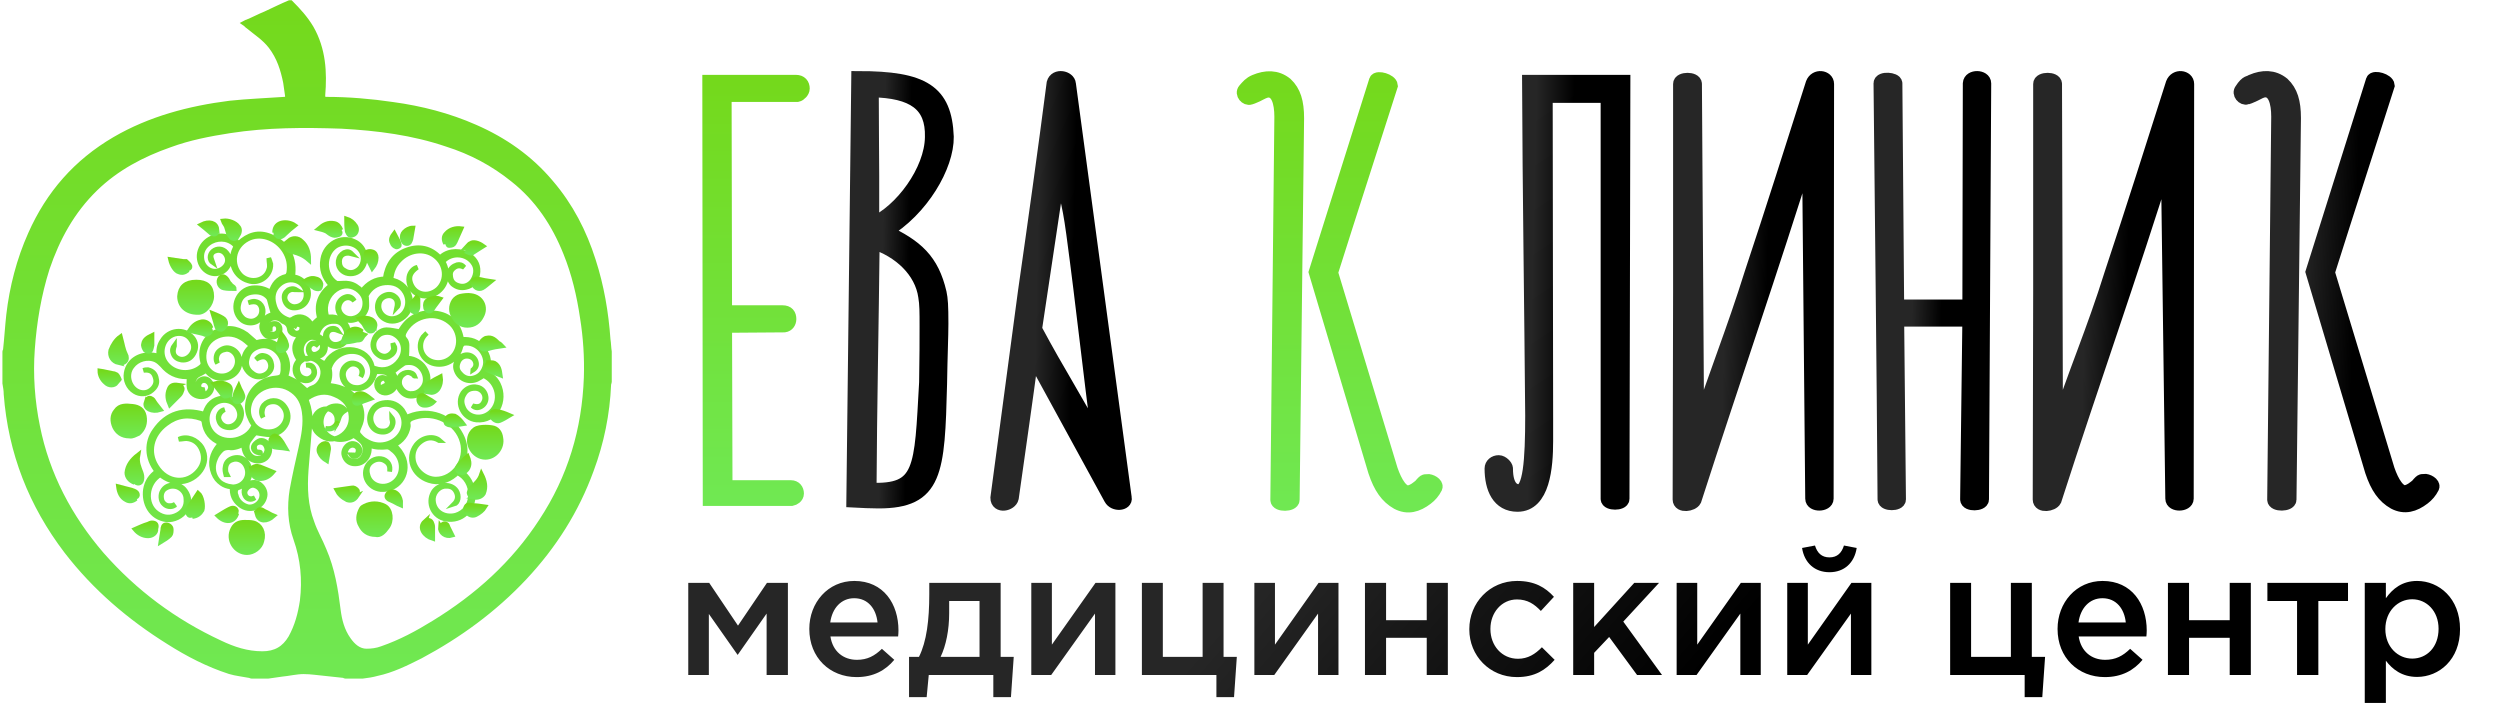 <?xml version="1.0" encoding="UTF-8"?> <svg xmlns="http://www.w3.org/2000/svg" width="800" height="225" viewBox="0 0 800 225" fill="none"> <path d="M92.614 0.855H93.025C95.492 3.328 97.754 5.801 99.604 8.891C103.51 15.691 103.922 23.109 103.305 30.527C103.305 31.351 103.511 31.763 104.333 31.763C111.529 31.763 118.724 32.381 125.715 33.412C134.761 34.648 143.601 36.915 152.031 40.623C161.488 44.745 169.712 50.514 176.291 58.344C182.664 65.762 186.982 74.21 189.86 83.276C192.533 91.518 193.972 99.966 194.589 108.621C194.794 109.857 194.794 111.299 195 112.536V122.22C195 122.426 194.794 122.838 194.794 123.044C194.383 132.523 192.533 141.589 189.243 150.449C184.515 163.43 177.319 174.763 167.862 184.86C158.199 195.162 146.891 203.405 134.555 209.998C130.032 212.265 125.509 214.531 120.575 215.562C119.136 215.974 117.696 216.18 116.052 216.386H110.501C110.295 216.386 110.09 216.18 110.09 216.18C108.239 215.974 106.183 215.768 104.333 215.562C101.866 215.356 99.604 214.943 97.137 214.943C94.876 214.943 92.408 215.562 90.147 215.768C88.708 215.974 87.269 216.18 85.829 216.386H80.484C80.278 216.386 80.073 216.18 79.867 216.18C77.811 215.768 75.55 215.562 73.494 214.943C66.504 212.677 60.13 209.38 53.962 205.465C41.421 197.635 30.319 188.157 21.273 176.412C9.965 161.576 3.386 144.886 1.947 126.135C1.947 124.899 1.741 123.868 1.536 122.632V112.536C1.536 112.33 1.741 112.123 1.741 111.917C2.152 108.209 2.358 104.5 2.769 100.791C3.797 91.93 6.059 83.07 9.759 74.828C15.516 61.847 24.357 51.75 36.692 44.538C48 37.945 60.541 34.648 73.494 33C79.25 32.381 85.213 32.175 90.969 31.763C91.792 31.763 91.997 31.351 91.997 30.733C91.792 29.291 91.586 27.848 91.38 26.406C90.558 22.285 89.325 18.37 86.652 14.867C84.596 12.188 81.923 10.54 79.456 8.479C79.045 8.273 78.839 7.861 78.222 7.449C78.633 7.243 78.839 7.037 79.045 7.037C81.101 6.213 82.951 5.183 85.007 4.358C87.68 3.122 90.147 1.886 92.614 0.855ZM107.828 135.407C107.828 134.995 107.828 134.789 107.828 134.583C108.034 132.111 105.978 130.462 103.716 130.874C101.866 131.286 100.838 132.523 100.427 134.171C100.015 136.232 100.632 137.88 102.277 139.116C104.333 140.765 106.594 140.971 108.856 139.734C111.323 138.292 112.557 135.819 112.351 133.141C112.145 129.844 110.295 127.577 107.211 126.341C104.127 124.899 101.043 125.517 98.371 127.371C98.165 127.577 97.96 127.989 98.165 128.402C98.987 130.668 99.399 133.141 99.193 135.407C98.782 140.353 98.371 145.504 97.959 150.449C97.548 156.219 97.754 161.782 99.81 167.139C100.838 170.23 102.482 172.909 103.716 176C106.389 182.181 107.417 188.569 108.239 195.162C108.65 198.459 109.473 201.756 111.529 204.641C112.968 206.701 114.818 208.35 117.285 208.35C118.93 208.35 120.575 208.144 122.22 207.526C128.182 205.465 133.527 202.58 138.873 199.283C152.648 190.835 164.366 180.327 173.207 166.727C182.459 152.716 186.982 137.468 187.599 120.778C187.804 114.39 187.393 108.002 186.365 101.615C185.337 94.609 183.692 87.603 181.02 81.01C177.319 71.737 171.973 63.701 164.161 57.52C157.787 52.368 150.797 48.66 142.985 46.187C132.088 42.478 120.78 41.036 109.267 40.417C97.343 40.005 85.418 40.005 73.494 41.86C66.915 42.89 60.541 44.126 54.373 46.393C45.533 49.484 37.309 53.811 30.524 60.404C23.123 67.616 18.394 76.27 15.105 85.955C12.432 94.403 10.993 103.057 10.376 111.711C9.759 119.953 10.376 128.402 12.021 136.438C15.105 151.892 22.301 165.491 32.58 177.442C43.271 189.599 55.813 198.871 70.41 205.671C74.727 207.732 79.045 209.174 83.979 209.174C88.091 209.174 90.969 207.526 93.025 204.023C95.081 200.314 96.109 196.399 96.726 192.278C97.548 185.478 96.931 178.884 94.67 172.497C92.82 167.345 92.614 161.988 93.436 156.837C94.259 152.304 95.287 147.771 96.315 143.237C97.137 139.528 97.959 135.613 97.343 131.698C96.931 129.02 95.903 126.753 93.642 125.105C88.502 121.19 80.689 124.075 79.662 130.05C78.839 134.171 82.129 138.91 87.063 138.086C90.764 137.468 92.82 133.347 90.764 130.462C89.736 129.02 88.502 128.402 86.857 128.608C85.418 128.814 84.185 129.638 83.979 131.286C83.773 132.111 83.979 132.935 84.185 133.553C83.362 132.317 83.568 130.668 84.39 129.638C86.035 127.783 88.913 127.577 90.764 129.638C92.203 131.286 92.614 133.347 91.792 135.407C90.764 137.674 88.913 138.91 86.446 139.116C85.007 139.116 83.362 138.704 81.718 138.498C81.101 139.116 80.484 139.941 79.867 140.765C78.839 142.001 78.839 143.856 79.662 145.092C80.484 146.328 81.718 146.946 83.157 146.534C84.39 146.328 85.213 145.298 85.418 144.062C85.418 143.031 84.801 141.795 83.773 141.589C83.157 141.383 82.334 141.589 81.923 142.001C81.512 142.207 81.306 143.031 81.512 143.649C81.512 144.474 82.334 144.68 83.157 144.68C83.157 144.68 83.362 144.68 83.362 144.886C81.718 145.092 80.484 143.649 81.306 142.413C81.718 141.795 82.54 141.177 83.157 140.971C84.39 140.765 85.418 141.383 86.035 142.619C86.652 143.856 86.24 145.504 85.213 146.534C82.951 148.595 79.045 147.358 78.222 144.062C78.017 143.443 78.017 142.825 78.017 142.207C77.194 142.413 76.578 142.825 75.755 143.031C74.933 143.237 74.111 143.443 73.288 143.237C72.26 143.237 71.438 143.443 70.821 144.062C69.999 144.886 69.382 145.71 68.971 146.74C66.915 151.273 69.999 156.013 74.727 155.807C78.222 155.6 80.278 152.098 78.634 149.007C77.811 147.358 75.961 146.534 74.316 147.152C72.877 147.564 72.055 148.801 72.26 150.655C72.26 151.067 72.466 151.479 72.671 151.892C72.466 151.892 72.466 151.892 72.26 151.892C72.055 151.067 71.849 150.243 72.055 149.419C72.26 147.771 73.288 146.946 74.727 146.534C76.372 146.122 77.811 146.534 79.045 147.977C81.101 150.861 79.867 154.776 76.372 156.013C75.55 156.219 75.344 156.837 75.344 157.455C75.344 157.867 75.344 158.073 75.55 158.485C75.961 160.34 77.606 161.782 79.456 162.194C80.895 162.4 82.54 161.576 83.362 160.134C84.39 158.279 83.568 156.013 81.512 155.394C80.278 154.982 78.839 156.013 78.428 157.249C78.222 158.279 78.839 159.309 79.867 159.515C80.278 159.722 80.895 159.515 81.512 159.309C80.484 160.134 79.045 159.928 78.428 158.691C77.606 157.249 78.222 155.188 80.073 154.57C81.306 154.158 82.54 154.364 83.362 155.188C84.39 156.013 85.007 157.455 84.801 158.691C84.185 162.4 79.867 164.049 76.783 161.576C74.933 160.134 74.111 158.279 74.316 155.807C70.821 155.394 68.765 153.54 67.943 150.243C67.12 146.946 68.354 144.268 70.615 141.795C67.531 140.559 65.681 138.292 65.27 134.995C65.27 134.583 64.859 134.171 64.448 133.965C60.336 132.523 56.635 132.935 53.14 135.613C48.411 139.116 47.178 144.68 50.056 149.213C53.345 154.57 59.924 155.188 63.625 150.449C65.064 148.595 65.475 146.534 64.653 144.268C63.831 142.001 62.186 140.559 59.719 140.353C58.897 140.353 58.074 140.559 57.252 140.559C59.719 139.322 63.008 140.559 64.653 143.237C67.531 148.389 63.008 153.746 58.074 154.158C55.607 154.364 53.345 153.54 51.289 151.892C46.766 154.57 46.15 161.37 50.261 164.255C52.317 165.697 54.579 165.903 56.84 164.667C58.691 163.636 59.719 161.988 59.513 159.722C59.513 157.867 58.28 156.425 56.635 155.807C55.196 155.394 53.757 155.6 52.523 156.631C51.495 157.661 51.495 159.103 51.906 160.34C52.523 161.37 53.345 161.988 54.785 161.782C55.196 161.782 55.607 161.576 56.018 161.37C55.813 161.576 55.813 161.576 55.813 161.782C54.785 162.4 53.345 162.194 52.523 161.37C51.495 160.546 51.289 158.897 51.701 157.661C52.318 156.219 53.346 155.394 54.99 155.188C56.841 154.982 58.28 155.6 59.308 157.043C60.747 159.103 60.747 161.164 59.513 163.224C58.28 165.285 55.607 166.521 53.345 166.315C48.206 165.697 45.944 160.958 46.561 156.631C46.972 154.158 48.206 152.304 50.261 150.861C46.766 146.534 46.972 141.383 49.439 137.88C53.345 132.111 58.897 130.668 65.27 132.523L65.475 132.317C65.475 132.111 65.475 132.111 65.681 131.905C66.504 129.432 68.148 127.783 71.027 127.371C73.288 127.165 75.138 127.783 76.372 129.638C77.606 131.286 77.606 133.141 76.578 134.995C75.755 136.438 74.522 137.056 72.877 136.85C71.438 136.644 70.41 136.026 69.999 134.583C69.382 132.935 70.41 131.286 71.849 131.08C70.615 131.698 69.999 132.729 69.999 133.759C70.204 134.995 71.027 136.026 72.26 136.438C74.727 137.056 77.194 134.583 76.578 131.905C75.755 128.196 71.232 126.959 68.354 129.432C65.475 131.904 65.681 136.644 68.559 139.116C72.26 142.413 79.045 140.971 81.101 136.438C81.306 136.232 81.101 135.613 80.895 135.407C79.662 133.553 78.839 131.492 79.25 129.02C79.867 124.693 83.568 121.396 88.091 120.984C90.147 120.778 90.352 120.366 90.558 118.511C90.558 117.893 90.558 117.069 90.558 116.451C90.147 112.742 86.446 109.857 82.951 110.887C80.895 111.505 79.456 112.742 79.045 115.008C78.633 116.657 79.25 118.305 80.689 119.335C81.923 120.366 83.157 120.572 84.596 119.953C86.446 119.129 87.063 117.275 86.24 115.626C85.418 113.978 83.979 113.772 81.923 115.008C82.745 113.978 83.568 113.566 84.39 113.772C85.829 113.978 86.652 115.008 86.857 116.245C87.269 117.687 86.652 118.923 85.418 119.747C83.979 120.778 82.129 120.984 80.484 119.953C78.839 118.923 77.606 116.657 78.017 114.802C78.222 113.154 79.045 111.917 80.484 110.681C79.25 109.651 78.222 108.621 76.989 108.002C72.466 105.324 65.475 107.796 65.27 113.772C65.064 118.305 68.765 120.984 72.26 120.16C75.55 119.335 76.989 115.626 75.138 113.154C74.316 112.124 73.082 111.505 71.849 111.917C70.615 112.123 69.587 112.948 69.382 114.184C69.176 114.802 69.382 115.626 69.587 116.245C68.971 115.42 68.971 113.978 69.587 112.948C70.204 111.917 71.849 111.093 73.082 111.299C75.755 111.711 77.4 114.39 76.578 117.275C75.55 120.984 70.41 122.426 67.12 119.747C66.709 119.335 66.298 118.923 65.887 118.511C65.064 119.129 64.242 119.541 63.419 119.953C61.569 120.984 61.158 123.868 62.803 125.517C63.625 126.135 64.448 126.547 65.475 126.135C66.503 125.929 67.12 125.105 67.326 124.281C67.531 123.25 66.709 122.014 65.681 121.808C64.653 121.602 63.831 122.22 63.625 123.25C63.625 124.281 64.036 124.693 65.475 124.693C64.653 125.105 63.831 124.899 63.419 123.868C63.008 122.838 63.419 121.808 64.448 121.396C65.27 120.984 66.298 121.19 66.915 121.808C67.737 122.632 67.943 123.456 67.737 124.487C67.326 125.929 66.092 126.959 64.448 126.959C62.597 126.959 60.952 125.929 60.541 124.075C60.336 123.044 60.541 121.808 60.541 120.572C60.336 120.572 59.924 120.572 59.719 120.572C56.429 120.572 53.962 119.335 51.906 116.863C51.289 116.245 50.673 115.626 49.85 115.214C47.178 113.978 43.888 115.008 42.243 117.275C39.982 120.16 41.627 124.693 44.916 125.517C46.561 125.929 48 125.311 49.028 124.075C50.056 122.838 50.056 121.602 49.439 120.16C48.822 118.717 47.589 118.305 45.944 118.511C46.355 118.305 46.972 118.305 47.383 118.305C49.028 118.717 49.85 119.747 50.056 121.19C50.467 122.632 49.85 123.868 48.617 124.899C46.972 126.341 44.71 126.341 43.066 125.311C41.01 124.075 39.982 121.602 40.393 119.335C41.01 115.626 44.299 113.36 48.206 113.566C49.028 113.566 50.056 113.772 50.878 113.978C50.673 112.123 50.878 110.475 51.906 109.033C53.962 105.53 58.897 104.912 61.569 108.002C62.803 109.445 63.008 111.299 61.98 113.154C61.158 114.596 59.925 115.42 58.074 115.214C56.841 115.008 55.812 114.39 55.401 113.154C54.99 112.124 55.196 111.299 55.813 110.475V110.681C55.196 112.536 55.401 113.772 56.84 114.596C58.28 115.42 60.13 114.802 61.158 113.36C62.186 111.917 62.186 110.269 61.158 108.827C60.13 107.178 58.485 106.56 56.635 106.766C52.318 107.384 50.467 112.742 53.14 116.245C55.812 119.747 61.158 120.16 64.448 117.275C64.859 116.863 65.064 116.451 64.859 115.832C63.831 111.917 65.27 108.209 68.765 106.354C72.26 104.5 75.55 104.706 78.839 106.972C79.867 107.796 80.895 108.827 81.923 109.651C85.418 108.621 88.091 109.239 90.147 111.917C92.203 114.596 92.614 117.481 91.38 120.572C92.614 121.19 93.848 121.602 95.081 122.426C96.109 123.25 97.137 124.281 98.165 125.105C98.782 124.899 99.193 124.281 100.015 124.075C102.071 123.456 103.51 120.984 103.305 118.717C103.099 117.069 102.277 115.832 100.632 115.008C99.193 114.39 97.754 114.39 96.52 115.42C95.287 116.245 94.876 117.893 95.492 119.335C95.903 120.572 97.137 121.19 98.371 121.19C99.399 120.984 100.427 120.16 100.427 119.129C100.427 118.305 100.221 117.481 99.193 117.069C98.782 116.863 98.371 116.863 97.959 116.863C99.193 116.657 100.015 116.863 100.427 117.893C100.838 118.717 100.838 119.747 100.221 120.572C99.604 121.602 98.576 122.014 97.343 121.808C96.109 121.602 95.287 120.984 94.67 119.747C94.053 118.099 94.464 116.451 95.698 115.214C93.231 111.711 94.053 108.415 97.959 106.354C98.165 106.148 98.371 105.942 98.371 105.736C98.987 103.881 97.137 101.821 95.287 102.027C94.259 102.233 93.231 103.057 93.025 104.294C93.025 105.118 93.642 106.148 94.464 106.56C95.287 106.766 96.315 106.354 96.52 105.53C96.726 104.706 96.52 104.087 95.698 103.881C94.67 103.469 94.464 104.294 94.053 104.912C94.259 104.5 94.464 103.881 94.876 103.675C95.287 103.469 95.903 103.469 96.315 103.675C97.137 104.087 97.343 105.324 96.726 106.148C96.109 106.766 95.492 107.178 94.67 107.178C93.642 106.972 92.614 106.354 92.614 105.324C92.408 103.881 91.586 103.263 90.558 102.851C90.352 102.645 89.941 102.439 89.736 102.233C88.091 101.203 85.829 101.821 85.007 103.675C84.596 104.912 85.007 106.354 86.24 106.766C87.269 107.178 88.296 106.972 88.913 106.148C89.325 105.324 89.119 104.294 88.502 103.881C87.885 103.469 86.857 103.675 86.652 104.294C86.446 104.5 86.446 104.912 86.446 105.324C86.24 105.324 86.24 105.118 86.035 105.118C86.24 104.5 86.446 103.881 86.857 103.675C87.474 103.469 88.296 103.469 88.708 103.675C89.941 104.294 89.941 106.354 88.708 107.384C87.885 108.002 86.446 108.002 85.418 107.59C84.39 106.972 83.568 105.324 83.773 104.087C84.185 102.027 85.624 100.997 87.474 100.585C87.063 99.142 86.652 97.7 86.24 96.052C86.24 95.845 86.035 95.639 86.035 95.433C84.596 93.579 82.54 93.167 80.278 93.579C78.222 93.991 76.783 95.227 76.372 97.494C75.961 99.348 76.578 100.791 78.017 102.027C79.25 102.851 80.895 103.057 82.129 102.233C83.568 101.409 83.979 99.76 83.568 98.318C82.951 96.67 81.718 96.257 79.456 96.876C80.073 96.67 80.895 96.257 81.718 96.464C83.979 96.876 84.801 99.348 83.773 101.409C82.334 103.881 78.428 104.087 76.578 101.615C73.905 98.112 76.166 92.755 80.689 92.136C82.951 91.93 84.801 92.343 86.652 93.579C87.474 90.9 88.913 89.046 91.586 88.427C91.997 88.427 92.203 87.809 92.408 87.397C92.82 84.719 92.408 82.452 90.969 80.186C88.296 76.064 83.157 74.416 79.25 76.477C74.522 78.949 73.699 84.719 77.194 88.222C80.278 90.9 85.007 89.87 86.035 86.161C86.446 85.131 86.035 83.894 86.035 82.658C86.24 83.07 86.446 83.894 86.652 84.513C86.857 88.222 82.951 91.106 79.456 89.87C75.138 88.634 73.082 83.894 75.138 79.567C75.55 78.949 75.344 78.537 74.933 78.125C72.671 76.064 69.176 76.064 66.709 77.919C64.859 79.361 64.242 81.216 64.653 83.276C65.064 85.131 66.504 86.573 68.354 86.779C69.793 86.985 71.438 86.161 72.26 84.925C73.082 83.688 72.877 82.246 72.055 81.216C71.438 80.391 70.41 79.979 69.382 80.186C68.354 80.391 67.531 81.01 67.531 82.04C67.531 82.658 67.943 83.482 68.148 84.1C66.915 83.276 66.915 81.422 68.148 80.391C69.382 79.361 71.232 79.361 72.466 80.804C73.494 82.04 73.699 83.482 73.082 84.925C72.26 86.573 70.821 87.397 69.176 87.603C65.475 87.809 62.803 83.894 64.036 80.186C65.475 75.858 71.027 74.004 75.138 76.889C75.55 77.095 75.961 77.507 76.372 77.919C79.456 75.034 82.745 74.004 86.652 75.652C92.408 78.125 94.464 82.658 93.642 88.634C93.847 88.634 94.053 88.634 94.259 88.634C97.754 89.252 99.81 93.167 98.165 96.257C97.343 97.906 95.492 98.73 93.642 98.524C92.203 98.318 91.175 97.082 90.969 95.639C90.764 94.403 91.175 93.579 92.203 92.755C93.025 92.343 93.847 92.136 94.876 92.755C94.053 92.755 93.642 92.549 93.025 92.755C91.792 93.167 91.175 94.197 91.175 95.433C91.38 96.876 92.614 97.906 93.847 98.112C96.726 98.318 98.576 95.845 97.754 92.961C96.726 89.458 92.203 88.427 89.324 91.106C87.474 92.755 87.063 95.021 87.68 97.288C88.296 99.966 89.941 101.615 92.614 102.439C92.82 102.439 93.231 102.233 93.436 102.233C95.081 100.997 97.137 100.997 98.782 102.645C99.193 103.057 99.604 103.675 99.81 104.087C100.632 103.263 101.455 102.439 102.277 101.821C101.043 97.7 102.277 93.991 105.978 91.312C103.716 88.84 102.688 86.161 103.305 82.864C104.127 78.125 109.062 75.24 113.379 77.301C116.669 78.743 117.902 82.864 115.846 85.749C114.818 87.397 112.557 88.015 110.706 87.397C109.062 86.779 108.034 85.337 108.239 83.482C108.445 82.246 109.062 81.422 110.09 80.804C111.117 80.391 111.734 80.391 112.557 81.216C110.295 80.598 108.65 81.628 108.65 83.688C108.65 84.925 109.062 85.955 110.295 86.573C111.529 87.397 112.968 87.397 114.201 86.573C116.257 85.337 116.874 82.246 115.435 80.186C113.79 77.713 110.09 77.095 107.417 78.743C103.511 81.422 103.511 87.809 107.417 90.488C107.622 90.694 108.034 90.694 108.445 90.694C109.473 90.694 110.501 90.488 111.529 90.694C113.173 90.9 114.613 91.93 115.846 93.167C117.696 90.694 120.164 89.252 123.248 89.252C123.864 84.719 126.126 81.422 130.238 79.979C134.144 78.537 137.845 79.361 140.723 82.452C140.929 82.246 141.134 82.246 141.34 82.04C143.807 79.979 147.713 79.979 150.386 81.834C152.442 83.276 153.264 85.337 152.853 87.809C152.442 89.87 151.208 91.518 149.152 91.93C147.508 92.343 146.069 91.93 144.835 90.9C143.807 89.87 143.396 88.427 143.807 86.985C144.218 85.749 145.041 85.131 146.274 84.719C147.097 84.513 147.919 84.719 148.536 85.543C147.302 84.925 146.274 84.925 145.246 85.749C144.218 86.573 144.013 87.397 144.218 88.634C144.424 90.076 145.246 90.9 146.48 91.312C148.125 91.93 149.769 91.518 151.003 90.076C152.236 88.427 152.648 86.161 151.62 84.513C149.564 81.01 144.424 80.598 141.751 83.688C141.957 83.894 141.957 84.306 142.162 84.513C144.013 88.634 142.162 92.961 138.256 94.403C134.144 95.845 130.238 92.755 130.855 88.634C131.06 87.191 132.294 85.749 133.527 85.543C131.471 86.985 130.855 88.427 131.266 90.076C132.294 94.197 136.817 95.433 140.106 92.549C143.19 89.664 142.779 84.513 139.078 81.834C135.789 79.361 130.855 79.979 127.771 83.276C126.126 84.925 125.303 86.985 125.098 89.458C125.715 89.664 126.331 89.87 126.948 90.076C131.677 92.136 132.91 98.318 129.21 101.409C127.565 102.851 125.098 103.263 123.248 102.233C121.603 101.409 120.575 99.76 120.78 97.7C120.986 96.257 121.603 95.227 122.836 94.609C124.07 93.991 125.303 93.991 126.331 94.815C127.565 95.639 127.976 97.494 126.948 98.524C127.359 96.67 126.948 95.433 125.509 94.815C123.864 94.197 121.808 95.227 121.397 96.876C120.575 99.966 123.453 102.645 126.537 101.821C130.032 100.997 131.471 96.876 129.621 93.579C128.182 91.106 125.92 90.282 123.248 90.488C120.575 90.694 118.519 92.136 117.285 94.403C117.08 94.609 117.285 95.021 117.285 95.227C117.285 96.464 117.491 97.7 117.285 98.73C116.669 100.791 115.229 102.027 113.173 102.439C111.529 102.851 110.09 102.233 109.062 100.997C107.211 98.936 108.034 95.845 110.501 95.021C111.529 94.609 112.762 95.021 113.379 96.257C112.351 95.227 111.323 95.021 110.09 95.639C109.062 96.257 108.445 97.494 108.445 98.73C108.65 100.791 110.912 102.439 113.173 101.821C115.024 101.409 116.257 99.966 116.669 98.112C117.08 95.845 116.257 93.991 114.201 92.549C111.734 90.9 108.856 91.312 106.594 93.373C104.333 95.433 103.51 98.936 104.744 101.615C104.95 101.615 105.155 101.615 105.361 101.409C108.034 101.203 110.09 102.439 111.117 104.5C112.145 106.972 111.117 109.857 108.65 110.681C106.183 111.505 103.716 109.651 104.127 107.384C104.127 106.354 104.95 105.324 105.978 105.118C106.8 104.912 107.622 105.118 108.034 105.736C106.389 105.118 105.155 105.53 104.744 106.766C104.333 108.002 104.95 109.445 106.389 110.063C107.622 110.475 109.062 110.063 110.09 109.033C110.912 107.796 111.117 106.56 110.501 105.324C109.884 103.881 108.856 102.851 107.211 102.851C104.333 102.645 102.071 104.294 101.455 107.384C101.66 107.59 102.071 107.59 102.277 107.796C103.922 108.827 104.538 110.681 103.922 112.33C103.51 113.36 102.688 113.978 101.455 114.184C100.427 114.39 99.604 113.978 98.987 113.154C98.371 112.124 98.576 110.681 99.399 110.063C100.221 109.445 101.043 109.651 101.866 110.681C101.043 110.063 100.427 109.651 99.604 110.269C98.987 110.681 98.782 111.505 98.987 112.124C99.193 112.948 100.015 113.566 100.838 113.36C101.455 113.36 102.277 112.742 102.688 112.33C103.305 111.505 103.305 110.269 102.688 109.445C101.866 108.415 100.632 107.796 99.399 108.002C96.931 108.621 95.698 111.505 96.931 113.978C97.343 114.802 97.754 115.214 98.782 114.802C99.399 114.596 100.015 114.596 100.632 114.802C101.866 115.214 102.894 115.832 103.922 116.451C104.333 116.039 104.744 115.42 105.155 114.802C109.267 110.063 117.696 111.093 119.136 117.275C119.136 117.481 119.547 117.893 119.958 117.893C123.042 118.923 125.92 117.893 127.771 115.42C129.827 112.742 129.415 109.033 126.537 107.178C125.098 106.148 123.042 106.148 121.603 106.972C120.164 108.002 119.341 109.445 119.752 111.299C119.958 112.742 121.603 113.978 123.042 113.978C124.275 113.978 125.509 112.948 125.92 111.711C125.92 111.093 125.715 110.475 125.715 109.857C125.92 110.269 126.126 110.681 126.331 111.093C126.537 112.536 125.715 113.36 124.687 113.978C123.453 114.802 122.014 114.39 120.986 113.566C119.547 112.536 118.93 110.681 119.547 109.033C119.958 107.178 121.808 105.53 123.659 105.53C125.098 105.53 126.537 105.942 127.976 106.148C130.238 102.027 133.938 99.554 139.078 100.172C144.013 100.585 146.891 103.675 147.713 108.621C150.592 108.415 153.059 109.239 154.704 111.505C156.348 113.772 156.965 116.245 155.526 118.923C157.171 119.953 158.61 121.19 159.432 122.838C162.105 128.196 158.815 134.995 152.442 134.377C148.33 133.965 145.863 129.226 148.124 125.723C149.152 124.281 151.003 123.456 152.648 123.868C154.087 124.075 155.32 125.311 155.526 126.959C155.731 128.196 155.115 129.432 154.087 130.05C153.059 130.668 152.031 130.668 151.208 129.844C153.264 130.462 154.292 129.844 154.909 128.402C155.731 126.547 154.292 124.281 152.031 124.281C150.592 124.281 149.358 124.693 148.536 126.135C147.508 127.783 147.713 129.226 148.536 130.874C150.18 133.759 154.292 134.377 156.965 131.905C160.666 128.608 159.432 122.22 154.704 120.16C154.087 120.572 153.47 120.984 152.648 121.396C149.769 122.632 146.685 121.19 145.863 118.099C145.246 115.626 147.508 113.154 149.975 113.566C151.208 113.772 152.236 114.802 152.442 116.038C152.648 117.069 152.236 117.893 151.208 118.511C151.208 118.305 151.414 118.305 151.414 118.305C152.236 117.481 152.442 116.657 152.031 115.626C151.62 114.596 150.592 113.978 149.358 113.978C148.124 113.978 147.096 114.802 146.685 115.832C146.069 117.275 146.274 118.511 147.302 119.541C148.33 120.778 149.769 121.396 151.414 120.984C153.264 120.572 154.498 119.335 155.115 117.481C156.348 113.978 153.059 109.239 148.33 109.857C148.124 109.857 147.713 110.475 147.508 110.681C146.685 114.802 142.985 117.275 139.078 116.451C135.172 115.626 133.116 111.093 135.378 107.796C135.789 107.384 136.2 106.972 136.611 106.56C134.966 108.002 134.35 109.857 134.761 111.917C135.789 116.038 140.929 117.275 144.218 114.596C147.713 111.711 147.508 105.942 143.807 103.057C139.49 99.554 132.91 100.791 129.827 105.53C129.21 106.56 128.593 107.59 129.621 108.621C130.032 109.033 130.238 109.857 130.238 110.475C130.238 111.711 130.238 113.154 130.032 114.596C132.088 114.596 133.938 115.42 135.378 117.069C136.817 118.923 137.434 120.984 136.611 123.25C135.789 125.311 134.35 126.547 132.088 126.753C130.238 126.959 128.799 126.135 127.771 124.487C126.948 123.044 127.154 121.602 127.976 120.366C129.21 118.717 132.088 118.717 132.705 120.366C132.499 120.366 132.499 120.366 132.499 120.16C131.266 119.129 130.238 118.923 129.21 119.747C128.182 120.366 127.565 121.808 127.976 123.25C128.593 124.899 130.032 126.135 131.883 125.929C133.733 125.929 135.583 124.281 135.994 122.426C136.611 119.335 134.144 116.038 131.06 116.038C130.443 116.038 129.415 116.039 129.004 116.451C127.771 117.275 126.537 118.305 125.509 119.129C125.715 119.335 125.92 119.541 126.126 119.953C127.565 122.426 126.537 125.105 123.864 125.723C121.808 126.135 120.164 124.281 120.575 122.426C120.78 121.602 121.397 120.778 122.425 120.778C123.042 120.778 123.864 121.19 124.07 121.602C124.275 122.014 124.275 122.838 124.07 123.25C123.864 123.868 123.042 124.075 122.631 123.662C123.042 123.456 123.659 123.25 123.864 122.838C124.07 122.426 123.659 121.808 123.453 121.396C123.042 120.984 122.22 120.984 121.808 121.396C120.986 122.014 120.986 122.632 121.192 123.662C121.603 124.487 122.631 125.105 123.453 124.899C124.892 124.693 125.509 123.662 125.509 122.22C125.509 120.778 124.275 119.335 123.042 119.129C122.014 118.923 120.986 118.923 120.164 118.923C119.752 119.953 119.547 120.984 118.93 121.808C117.08 124.899 112.762 125.311 110.501 122.838C109.267 121.396 109.062 119.335 109.884 117.893C110.706 116.657 111.94 115.832 113.585 116.245C114.613 116.451 115.435 117.069 115.846 118.099C116.257 118.923 115.846 119.953 115.435 120.572C116.257 118.717 115.641 117.275 113.996 116.657C112.762 116.245 111.734 116.657 110.912 117.481C109.884 118.511 109.678 119.747 110.09 120.984C110.501 122.426 111.529 123.456 112.968 123.868C114.818 124.281 116.257 123.868 117.697 122.632C120.575 119.747 119.136 114.596 115.229 112.948C111.323 111.505 107.006 113.566 105.566 117.275C105.566 117.481 105.361 117.687 105.361 117.893C105.772 119.747 105.566 121.602 104.744 123.25C106.389 123.456 108.034 123.662 109.473 124.281C114.613 126.135 117.285 131.698 115.024 136.438C114.201 138.292 114.201 138.498 115.641 139.941C116.257 140.559 116.874 140.971 117.697 141.383C121.808 143.649 127.154 141.795 128.799 137.674C130.443 133.347 127.359 129.02 122.836 129.432C119.341 129.844 117.491 133.553 119.547 136.438C120.369 137.674 121.603 138.086 123.248 137.88C124.481 137.674 125.303 136.85 125.509 135.613C125.715 134.995 125.303 134.171 125.303 133.553C126.537 134.995 125.509 138.086 122.836 138.292C119.547 138.498 117.491 135.613 118.519 132.317C119.341 130.05 120.986 129.02 123.248 128.814C125.509 128.608 127.359 129.432 128.799 131.286C129.21 131.904 129.621 132.729 130.032 133.553C130.443 133.347 130.649 133.347 131.06 133.141C137.228 130.668 144.424 133.141 147.508 139.116C149.564 143.031 149.152 146.74 146.891 150.449C147.096 150.655 147.302 150.655 147.508 150.861C149.975 152.716 151.208 154.982 151.414 158.073C151.62 163.224 147.713 166.933 142.779 166.109C138.667 165.491 136.611 160.958 138.667 157.455C140.312 154.776 144.424 154.57 146.069 157.043C147.096 158.691 146.685 160.958 145.246 161.37C146.274 160.34 146.685 159.103 146.069 157.661C145.452 156.219 144.424 155.6 142.985 155.6C140.929 155.394 138.873 157.249 138.667 159.515C138.462 163.43 141.957 165.903 145.863 164.873C148.536 164.049 150.386 161.782 150.592 158.691C150.797 155.394 148.947 152.304 146.274 151.273C146.069 151.479 145.863 151.685 145.657 151.892C143.19 153.952 140.312 154.776 137.228 153.746C132.088 152.098 130.032 146.534 133.116 142.413C135.172 139.734 138.873 139.322 140.723 140.971H140.517C138.462 139.734 136.406 139.941 134.555 141.383C132.705 142.825 131.882 144.886 132.294 147.358C132.91 150.655 136.2 153.334 139.489 153.334C145.246 153.334 149.564 147.152 147.919 141.383C146.274 135.201 139.078 131.492 132.705 133.553C131.471 133.965 130.238 134.377 130.649 136.026C130.649 136.026 130.649 136.232 130.649 136.438C130.238 139.116 128.593 141.177 126.126 142.413C127.565 143.649 128.593 145.092 129.21 146.74C131.06 152.098 127.154 157.043 121.808 156.631C117.902 156.219 115.641 152.098 117.697 148.801C118.724 147.152 120.78 146.328 122.631 146.946C124.276 147.564 125.098 149.007 124.687 150.861C124.687 150.655 124.687 150.243 124.687 150.037C124.687 148.595 123.864 147.77 122.425 147.152C120.986 146.74 119.752 147.152 118.724 147.977C117.491 149.007 117.285 150.449 117.697 151.892C118.519 155.6 123.248 156.837 126.331 154.158C129.415 151.479 129.004 146.328 125.509 143.855C125.098 143.443 124.481 143.031 123.864 143.031C122.014 143.237 119.958 143.237 118.108 142.413C118.313 144.062 118.108 145.298 117.285 146.534C116.257 147.977 114.818 148.595 112.968 148.389C111.529 148.183 110.501 147.152 110.09 145.71C109.678 144.474 110.501 142.825 111.734 142.207C112.762 141.589 114.201 142.001 114.818 143.031C115.435 143.856 115.229 145.092 114.407 145.71C113.585 146.328 112.762 146.122 112.351 145.504C112.762 145.504 113.585 145.71 113.996 145.504C114.407 145.298 114.613 144.68 114.613 144.062C114.613 142.825 113.173 142.207 112.145 142.619C111.117 143.031 110.706 143.855 110.501 144.886C110.295 145.916 111.117 146.946 112.145 147.358C113.585 147.977 115.229 147.564 116.052 146.328C117.08 144.886 117.08 142.619 115.846 141.383C115.024 140.559 114.201 139.941 113.173 139.322C113.173 139.116 112.968 139.322 112.762 139.528C109.884 141.383 105.978 140.971 103.922 138.292C101.66 135.613 102.894 131.08 106.183 130.05C107.828 129.638 109.473 129.844 110.501 131.286C108.239 132.729 108.65 133.965 107.828 135.407Z" fill="url(#paint0_linear)" stroke="url(#paint1_linear)" stroke-width="1.525"></path> <path d="M41.425 139.526C38.958 139.526 37.519 138.289 36.696 136.641C35.874 134.786 35.874 132.932 37.107 131.489C38.341 129.635 40.397 129.841 42.453 130.047C44.303 130.253 45.742 131.077 46.154 133.138C46.565 135.405 45.948 137.259 44.303 138.701C43.275 139.113 42.453 139.732 41.425 139.526Z" fill="url(#paint2_linear)" stroke="url(#paint3_linear)" stroke-width="1.525"></path> <path d="M149.563 104.093C147.507 104.093 146.274 103.062 145.246 101.414C144.218 99.766 144.218 97.911 145.246 96.263C145.657 95.644 146.479 95.026 147.302 94.82C148.33 94.614 149.769 94.408 150.797 94.614C154.086 95.026 155.731 98.323 154.086 101.208C153.264 102.856 151.825 104.093 149.563 104.093Z" fill="url(#paint4_linear)" stroke="url(#paint5_linear)" stroke-width="1.525"></path> <path d="M79.05 176.827C75.349 176.827 72.676 172.706 74.527 169.203C75.349 167.555 76.788 167.142 78.227 167.142C79.255 167.142 80.283 167.142 81.106 167.349C83.367 167.967 84.601 170.439 83.778 173.118C83.367 175.179 81.106 176.827 79.05 176.827Z" fill="url(#paint6_linear)" stroke="url(#paint7_linear)" stroke-width="1.525"></path> <path d="M155.321 146.333C151.62 146.333 148.947 142.006 150.798 138.709C151.414 137.679 152.237 137.06 153.47 136.854C154.704 136.648 156.143 136.648 157.377 136.854C159.021 137.06 160.049 138.297 160.255 140.151C160.872 143.242 158.405 146.333 155.321 146.333Z" fill="url(#paint8_linear)" stroke="url(#paint9_linear)" stroke-width="1.525"></path> <path d="M120.173 171.053C117.706 171.053 116.267 169.816 115.444 168.168C114.416 166.519 114.622 164.665 115.65 162.81C115.856 162.398 116.267 162.192 116.678 161.986C118.734 160.956 120.995 160.956 123.051 161.986C125.107 163.016 125.519 166.725 123.874 168.786C122.846 170.228 121.612 171.465 120.173 171.053Z" fill="url(#paint10_linear)" stroke="url(#paint11_linear)" stroke-width="1.525"></path> <path d="M62.809 90.278C66.098 90.278 67.743 91.72 67.743 94.811C67.743 97.284 65.482 100.168 63.22 99.962C59.725 99.962 57.463 97.902 57.463 94.811C57.669 91.926 59.314 90.278 62.809 90.278Z" fill="url(#paint12_linear)" stroke="url(#paint13_linear)" stroke-width="1.525"></path> <path d="M98.78 83.067C97.135 81.625 95.49 81.007 93.846 80.595C92.817 80.389 91.79 79.977 91.584 78.946C91.584 78.534 91.584 77.71 91.79 77.71C92.817 77.298 93.846 77.298 94.668 77.71C95.49 78.328 96.313 78.946 96.929 79.565C96.313 77.916 94.873 77.298 92.406 77.092C93.64 76.062 95.285 76.062 96.518 77.298C98.163 78.74 98.78 80.801 98.78 83.067Z" fill="url(#paint14_linear)" stroke="url(#paint15_linear)" stroke-width="1.525"></path> <path d="M43.074 154.36C41.43 153.742 40.607 152.505 40.607 151.269C40.813 149.002 42.252 147.148 44.102 145.706C43.691 147.972 44.514 149.621 45.13 151.269C45.336 151.887 45.541 152.711 45.336 153.536C45.13 154.772 43.897 154.978 43.074 153.948C42.252 152.917 41.635 151.681 42.047 150.239C42.252 149.827 42.252 149.415 42.252 149.002C41.43 150.857 41.43 152.505 43.074 154.36Z" fill="url(#paint16_linear)" stroke="url(#paint17_linear)" stroke-width="1.525"></path> <path d="M38.544 107.797C38.955 109.24 39.16 110.682 39.572 111.918C39.777 112.742 40.188 113.361 40.394 113.979C40.599 114.803 40.394 115.627 39.366 116.039C38.544 116.451 38.132 115.627 37.721 115.215C36.899 114.185 36.693 112.949 36.899 111.712C36.899 111.3 37.104 111.094 37.104 110.682C35.871 111.918 36.282 113.979 37.927 116.039C36.076 115.627 35.048 113.979 35.46 112.124C36.076 110.476 37.104 108.827 38.544 107.797Z" fill="url(#paint18_linear)" stroke="url(#paint19_linear)" stroke-width="1.525"></path> <path d="M61.57 165.279C63.215 164.249 64.037 162.806 63.626 160.952C63.626 161.364 63.42 161.982 63.42 162.394C63.215 163.425 62.598 164.249 61.776 164.661C61.364 164.867 60.748 165.073 60.542 164.867C60.131 164.455 59.925 163.837 59.925 163.425C60.131 162.806 60.542 162.188 60.953 161.57C61.776 160.334 62.598 159.098 63.42 157.861C64.654 158.892 65.065 161.982 64.654 163.219C64.037 164.249 63.215 165.073 61.57 165.279Z" fill="url(#paint20_linear)" stroke="url(#paint21_linear)" stroke-width="1.525"></path> <path d="M151.624 159.105C153.269 158.28 154.091 157.044 154.091 155.19C153.886 155.602 153.886 156.014 153.68 156.632C153.269 157.662 152.652 158.487 151.624 158.693C151.213 158.899 150.802 158.899 150.596 158.693C150.391 158.487 149.979 157.868 150.185 157.456C150.391 156.838 150.596 156.22 151.007 156.014C152.241 154.778 153.474 153.747 154.091 151.893C155.119 153.953 155.53 155.808 154.708 157.868C154.091 158.899 152.858 159.311 151.624 159.105Z" fill="url(#paint22_linear)" stroke="url(#paint23_linear)" stroke-width="1.525"></path> <path d="M160.467 110.686C159.028 110.892 157.795 111.098 156.355 111.51C155.533 111.716 154.505 111.922 154.094 111.304C153.888 110.892 153.683 110.068 153.888 109.656C154.3 109.038 155.122 108.213 155.739 108.213C157.383 107.801 158.411 108.832 159.439 109.862C160.056 110.068 160.262 110.48 160.467 110.686Z" fill="url(#paint24_linear)" stroke="url(#paint25_linear)" stroke-width="1.525"></path> <path d="M76.174 75.24C75.969 74.622 75.763 74.004 75.763 73.386H75.558C75.558 74.004 75.763 74.622 75.763 75.24C75.763 76.271 74.941 76.683 74.118 76.065C73.707 75.653 73.296 75.034 73.091 74.622C72.885 74.004 72.679 73.18 72.474 72.562C72.268 71.944 71.651 71.325 71.446 70.707C73.091 70.501 75.352 71.325 76.174 72.562C76.791 73.18 76.791 74.21 76.174 75.24Z" fill="url(#paint26_linear)" stroke="url(#paint27_linear)" stroke-width="1.525"></path> <path d="M80.697 151.061C81.725 152.091 82.958 152.504 84.192 152.091C83.37 151.885 82.136 151.473 81.314 151.061C80.902 150.855 80.697 149.825 80.697 149.825C81.108 149.413 81.725 149.207 82.341 149.207C82.547 149.207 82.958 149.413 83.164 149.413C84.603 150.031 85.837 150.443 87.276 151.061C86.248 152.298 84.809 153.328 82.753 153.122C81.725 152.916 80.902 152.298 80.697 151.061Z" fill="url(#paint28_linear)" stroke="url(#paint29_linear)" stroke-width="1.525"></path> <path d="M66.918 104.913C67.124 105.325 67.535 105.943 67.329 106.149C67.124 106.562 66.507 106.768 66.096 106.974C65.89 107.18 65.479 106.974 65.068 106.768C63.629 106.356 62.19 106.149 60.751 105.737C61.573 104.501 62.601 103.471 64.246 103.059C65.479 102.647 66.918 103.471 67.329 104.501C67.329 104.501 67.124 104.707 66.918 104.913C65.89 103.883 64.451 103.677 63.012 104.707C64.451 104.089 65.685 104.089 66.918 104.913Z" fill="url(#paint30_linear)"></path> <path d="M66.918 104.913C67.124 105.325 67.535 105.943 67.329 106.149C67.124 106.562 66.507 106.768 66.096 106.974C65.89 107.18 65.479 106.974 65.068 106.768C63.629 106.356 62.19 106.149 60.751 105.737C61.573 104.501 62.601 103.471 64.246 103.059C65.479 102.647 66.918 103.471 67.329 104.501C67.329 104.501 67.124 104.707 66.918 104.913ZM66.918 104.913C65.89 103.883 64.451 103.677 63.012 104.707C64.451 104.089 65.685 104.089 66.918 104.913Z" stroke="url(#paint31_linear)" stroke-width="1.525"></path> <path d="M108.443 73.594C108.649 74.006 109.266 74.624 108.443 75.036C107.826 75.242 107.004 75.448 106.593 75.242C105.77 75.036 105.154 74.418 104.537 74.006C103.715 73.594 102.892 73.388 102.07 73.182C103.509 71.945 104.948 71.121 107.004 71.533C108.032 71.739 108.649 72.564 109.06 73.594C108.854 73.388 108.649 73.594 108.443 73.594C107.826 72.151 105.976 71.739 104.948 72.564C106.387 72.357 107.415 72.564 108.443 73.594Z" fill="url(#paint32_linear)"></path> <path d="M108.443 73.594C108.649 74.006 109.266 74.624 108.443 75.036C107.826 75.242 107.004 75.448 106.593 75.242C105.77 75.036 105.154 74.418 104.537 74.006C103.715 73.594 102.892 73.388 102.07 73.182C103.509 71.945 104.948 71.121 107.004 71.533C108.032 71.739 108.649 72.564 109.06 73.594C108.854 73.388 108.649 73.594 108.443 73.594ZM108.443 73.594C107.826 72.151 105.976 71.739 104.948 72.564C106.387 72.357 107.415 72.564 108.443 73.594Z" stroke="url(#paint33_linear)" stroke-width="1.525"></path> <path d="M109.885 109.448C110.502 105.945 113.38 104.091 115.847 106.151C114.203 105.533 112.969 105.945 111.941 107.181C112.352 106.975 112.558 106.769 112.969 106.563C113.586 106.357 114.408 106.151 115.025 106.357C115.436 106.357 115.848 106.975 116.464 107.181C116.053 107.593 115.848 108.212 115.436 108.624C115.025 108.83 114.614 108.83 114.203 108.83C112.558 109.242 111.119 109.448 109.885 109.448Z" fill="url(#paint34_linear)" stroke="url(#paint35_linear)" stroke-width="1.525"></path> <path d="M91.378 72.141C89.734 71.935 88.706 72.76 87.883 74.408C87.883 70.699 92.201 70.699 94.257 72.141C93.229 72.966 92.201 73.79 91.173 74.82C90.556 75.438 89.939 76.056 88.911 75.644C88.706 75.438 88.089 75.026 88.294 74.82C88.706 73.996 89.323 73.378 89.939 72.76C90.145 72.347 90.762 72.347 91.378 72.141Z" fill="url(#paint36_linear)" stroke="url(#paint37_linear)" stroke-width="1.525"></path> <path d="M34.026 121.398C35.054 122.428 35.877 122.634 37.316 122.428C36.493 123.458 34.849 123.458 33.821 122.428C32.587 121.398 31.97 119.956 31.97 118.719C33.409 118.925 34.849 119.337 36.082 119.544C36.493 119.544 36.904 119.75 37.316 119.956C37.727 120.368 37.932 120.986 38.138 121.398C38.138 121.604 37.316 122.016 36.904 122.016C35.877 122.016 34.849 121.604 34.026 121.398Z" fill="url(#paint38_linear)" stroke="url(#paint39_linear)" stroke-width="1.525"></path> <path d="M54.584 83.073C56.023 83.279 57.462 83.485 58.696 83.691C58.901 83.691 59.313 83.691 59.518 83.691C59.929 84.103 60.546 84.515 60.752 85.133C60.957 85.958 60.135 85.958 59.518 86.164C58.285 86.576 57.257 85.752 56.229 85.133C57.257 86.37 58.49 86.782 60.135 86.37C59.107 87.194 58.285 87.4 57.257 86.988C56.229 86.782 54.995 84.927 54.584 83.073Z" fill="url(#paint40_linear)" stroke="url(#paint41_linear)" stroke-width="1.525"></path> <path d="M56.84 123.253C55.401 123.871 54.578 124.901 54.578 126.344C54.578 126.137 54.784 125.931 54.784 125.725C55.195 124.695 55.812 123.871 56.84 123.665C57.662 123.459 58.484 123.871 58.279 124.695C58.073 125.313 57.868 125.931 57.456 126.344C56.428 127.374 55.401 128.404 54.373 129.434C53.756 127.992 53.345 126.344 54.167 124.489C54.578 123.459 55.401 123.047 56.84 123.253Z" fill="url(#paint42_linear)" stroke="url(#paint43_linear)" stroke-width="1.525"></path> <path d="M49.852 169.191C50.058 170.427 48.824 171.457 47.385 171.457C45.74 171.457 44.301 170.633 43.273 169.397C44.713 168.779 45.946 168.16 47.385 167.748C47.797 167.542 48.208 167.336 48.619 167.336C49.852 167.336 50.264 167.954 49.852 169.191C48.824 170.015 47.591 170.427 46.152 170.221C47.591 170.839 49.03 170.427 49.852 169.191Z" fill="url(#paint44_linear)"></path> <path d="M49.852 169.191C50.058 170.427 48.824 171.457 47.385 171.457C45.74 171.457 44.301 170.633 43.273 169.397C44.713 168.779 45.946 168.16 47.385 167.748C47.797 167.542 48.208 167.336 48.619 167.336C49.852 167.336 50.264 167.954 49.852 169.191ZM49.852 169.191C48.824 170.015 47.591 170.427 46.152 170.221C47.591 170.839 49.03 170.427 49.852 169.191Z" stroke="url(#paint45_linear)" stroke-width="1.525"></path> <path d="M144.839 74.42C143.4 75.039 142.578 76.069 142.578 77.923C141.961 76.687 141.961 75.657 142.783 74.832C144.017 73.39 145.867 72.978 147.512 73.184C146.895 74.626 146.279 75.863 145.662 77.305C145.456 77.717 145.251 78.129 144.839 78.335C144.428 78.541 143.811 78.541 143.606 78.541C143.4 78.541 143.195 77.923 143.195 77.511C143.195 76.275 143.811 75.245 144.839 74.42Z" fill="url(#paint46_linear)" stroke="url(#paint47_linear)" stroke-width="1.525"></path> <path d="M37.933 155.804C39.372 156.216 40.605 156.422 42.044 156.835C42.661 157.041 43.278 157.247 43.689 157.659C43.895 157.865 44.1 158.483 43.895 158.689C43.895 158.895 43.278 159.101 43.072 159.307C42.044 159.513 41.017 159.307 40.194 158.483C39.989 158.277 39.783 158.277 39.783 158.277C40.605 159.513 41.839 159.925 43.484 159.513C42.456 160.337 41.428 160.543 40.4 159.925C38.755 159.101 38.138 157.453 37.933 155.804Z" fill="url(#paint48_linear)" stroke="url(#paint49_linear)" stroke-width="1.525"></path> <path d="M107.822 156.84C109.261 156.634 110.7 156.428 112.139 156.222C112.551 156.222 112.962 156.016 113.373 156.222C113.784 156.428 114.401 156.84 114.401 157.252C114.401 157.664 113.99 158.282 113.579 158.488C112.551 159.107 111.317 158.901 110.289 158.488C111.111 159.519 112.139 159.519 114.195 158.695C113.373 159.931 112.345 160.343 111.111 159.931C109.467 159.107 108.439 158.076 107.822 156.84Z" fill="url(#paint50_linear)" stroke="url(#paint51_linear)" stroke-width="1.525"></path> <path d="M155.117 162.203C154.5 163.234 153.472 164.058 152.239 164.676C151.416 165.088 150.388 164.882 149.771 164.264C149.36 163.646 148.743 162.821 149.155 162.203C149.566 161.379 150.388 161.585 151.211 161.791C152.444 161.791 153.678 161.997 155.117 162.203Z" fill="url(#paint52_linear)" stroke="url(#paint53_linear)" stroke-width="1.525"></path> <path d="M75.761 164.253C74.939 167.137 72.061 167.343 69.799 165.077C70.827 164.459 72.061 163.635 73.294 163.016C73.706 162.81 74.117 162.604 74.528 162.604C74.939 162.604 75.35 162.81 75.556 163.223C75.761 163.429 75.556 164.047 75.35 164.253C74.528 164.871 73.706 165.283 73.089 165.489C73.5 166.107 74.528 165.695 75.761 164.253Z" fill="url(#paint54_linear)" stroke="url(#paint55_linear)" stroke-width="1.525"></path> <path d="M73.7 125.719C73.494 125.307 73.083 124.894 72.878 124.276H72.672C72.878 124.688 73.083 125.101 73.289 125.513C73.289 125.925 73.289 126.337 73.083 126.543C72.672 126.749 72.261 126.749 71.85 126.749C71.438 126.543 71.027 126.131 70.822 125.719C69.999 124.688 69.382 123.864 68.56 122.834C69.999 122.422 71.438 122.422 72.878 123.246C73.7 123.658 73.906 124.482 73.7 125.719Z" fill="url(#paint56_linear)" stroke="url(#paint57_linear)" stroke-width="1.525"></path> <path d="M137.23 125.519C137.847 125.107 138.464 124.901 139.08 124.489V124.283C138.464 124.489 137.847 124.695 137.23 124.901C137.024 124.901 136.408 124.901 136.408 124.695C136.202 124.283 136.202 123.871 136.408 123.459C136.613 123.047 137.23 122.634 137.641 122.428C138.669 121.81 139.697 121.192 140.931 120.574C141.136 121.81 140.931 123.253 140.108 124.489C139.286 125.519 138.258 125.725 137.23 125.519Z" fill="url(#paint58_linear)" stroke="url(#paint59_linear)" stroke-width="1.525"></path> <path d="M138.458 172.294C135.785 171.469 133.935 168.791 135.991 166.936C135.58 168.173 135.58 169.409 136.402 170.233C136.402 169.409 136.196 168.379 136.402 167.348C136.402 167.142 136.813 166.524 137.019 166.524C137.43 166.524 137.841 166.73 138.047 167.142C138.252 167.554 138.458 168.173 138.458 168.585C138.458 169.821 138.458 171.057 138.458 172.294Z" fill="url(#paint60_linear)" stroke="url(#paint61_linear)" stroke-width="1.525"></path> <path d="M140.721 95.64C140.104 96.464 139.488 97.288 138.871 98.112C138.46 98.731 138.049 99.555 137.226 99.555C136.815 99.555 136.198 98.936 136.198 98.318C135.993 97.494 136.198 96.464 137.021 96.052C138.254 95.434 139.488 95.228 140.721 95.64Z" fill="url(#paint62_linear)" stroke="url(#paint63_linear)" stroke-width="1.525"></path> <path d="M91.384 143.444C90.15 143.238 88.917 143.238 87.889 143.032C86.861 142.826 86.45 142.001 86.655 140.971C86.655 140.353 87.272 139.735 87.683 139.529C88.095 139.323 88.711 139.941 89.123 140.147C89.945 140.971 90.562 142.001 91.384 143.444Z" fill="url(#paint64_linear)" stroke="url(#paint65_linear)" stroke-width="1.525"></path> <path d="M148.119 135.608C146.885 135.814 145.651 136.02 144.212 136.02C143.801 136.02 142.979 135.814 142.773 135.402C142.568 134.99 142.773 134.372 142.979 133.96C143.39 133.136 144.418 132.929 145.446 133.136C146.679 133.754 147.502 134.784 148.119 135.608Z" fill="url(#paint66_linear)" stroke="url(#paint67_linear)" stroke-width="1.525"></path> <path d="M149.566 146.127C149.977 147.157 150.389 148.394 149.772 149.63C149.566 150.248 148.949 150.66 148.538 151.072C147.921 151.484 146.893 151.278 146.482 150.454C146.071 149.63 146.688 149.218 147.099 148.6C147.921 147.775 148.538 146.951 149.566 146.127Z" fill="url(#paint68_linear)" stroke="url(#paint69_linear)" stroke-width="1.525"></path> <path d="M110.918 70.097C112.152 70.509 112.974 71.127 113.796 72.363C114.413 73.394 114.002 74.63 113.18 75.042C112.768 75.248 112.152 75.454 111.946 75.248C111.535 75.042 111.329 74.424 111.124 74.012C110.918 72.569 110.918 71.333 110.918 70.097Z" fill="url(#paint70_linear)" stroke="url(#paint71_linear)" stroke-width="1.525"></path> <path d="M68.146 100.376C69.174 100.789 70.202 101.201 71.23 101.819C72.669 102.643 72.464 104.497 71.024 105.322C70.819 105.528 70.202 105.322 69.791 105.116C69.38 104.91 69.38 104.291 69.174 103.879C68.968 102.849 68.557 101.819 68.146 100.376Z" fill="url(#paint72_linear)" stroke="url(#paint73_linear)" stroke-width="1.525"></path> <path d="M104.537 147.356C103.509 146.738 102.687 145.914 102.275 144.883C101.864 144.059 102.07 143.029 102.892 142.411C103.303 141.999 104.126 141.793 104.537 141.999C104.948 142.205 105.154 143.029 105.154 143.647C104.948 144.884 104.742 146.12 104.537 147.356Z" fill="url(#paint74_linear)" stroke="url(#paint75_linear)" stroke-width="1.525"></path> <path d="M156.962 90.079C155.934 90.903 155.112 91.727 154.29 92.139C153.056 92.758 151.822 91.933 151.411 90.697C151.206 89.873 151.617 89.461 152.439 89.255C152.85 89.255 153.262 89.461 153.673 89.461C154.495 89.667 155.523 89.873 156.962 90.079Z" fill="url(#paint76_linear)" stroke="url(#paint77_linear)" stroke-width="1.525"></path> <path d="M119.136 85.755C118.725 84.931 118.314 84.106 117.902 83.282C117.697 83.076 117.286 82.664 117.286 82.458C117.08 81.84 117.08 81.016 117.286 80.81C117.697 80.397 118.519 80.397 119.136 80.603C119.958 80.81 120.37 81.634 120.37 82.458C120.37 83.694 119.958 84.725 119.136 85.755Z" fill="url(#paint78_linear)" stroke="url(#paint79_linear)" stroke-width="1.525"></path> <path d="M48.625 107.387C48.625 108.417 48.625 109.448 48.625 110.272V110.478C48.419 111.096 48.419 111.92 48.008 112.332C47.803 112.538 46.775 112.332 46.569 112.126C46.158 111.508 45.746 110.684 45.952 110.066C46.158 108.623 47.391 108.005 48.625 107.387Z" fill="url(#paint80_linear)" stroke="url(#paint81_linear)" stroke-width="1.525"></path> <path d="M162.931 132.933C161.903 133.551 160.875 134.169 159.847 134.581C159.025 134.993 157.585 134.169 157.38 133.139C157.38 132.727 157.38 131.902 157.585 131.902C157.997 131.696 158.613 131.49 159.025 131.696C160.464 131.902 161.492 132.315 162.931 132.933Z" fill="url(#paint82_linear)" stroke="url(#paint83_linear)" stroke-width="1.525"></path> <path d="M128.178 161.575C127.151 161.163 126.328 160.544 125.3 160.132C124.067 159.72 123.655 159.102 123.861 158.484C124.272 157.454 125.506 157.042 126.534 157.66C127.562 158.278 127.973 159.308 128.178 160.338C128.178 160.75 128.178 161.163 128.178 161.575Z" fill="url(#paint84_linear)" stroke="url(#paint85_linear)" stroke-width="1.525"></path> <path d="M97.763 89.876C98.791 89.258 99.819 88.846 101.052 89.258C102.08 89.464 102.491 90.082 102.697 90.906C102.697 91.318 102.491 92.142 102.286 92.349C101.875 92.555 101.052 92.349 100.641 92.142C99.613 91.524 98.791 90.7 97.763 89.876Z" fill="url(#paint86_linear)" stroke="url(#paint87_linear)" stroke-width="1.525"></path> <path d="M74.94 92.341C73.912 92.341 72.679 92.341 71.651 92.135C70.417 91.929 69.801 90.486 70.212 89.456C70.623 88.426 71.445 88.22 72.268 89.044C72.679 89.456 72.885 89.868 73.09 90.28C73.296 90.692 73.707 90.898 73.912 91.311C74.118 91.517 74.529 91.723 74.735 91.929C74.94 92.135 74.94 92.341 74.94 92.341Z" fill="url(#paint88_linear)" stroke="url(#paint89_linear)" stroke-width="1.525"></path> <path d="M118.518 127.581C117.49 127.993 116.463 128.199 115.64 128.611C115.023 128.817 114.201 129.435 113.584 128.817C113.379 128.405 113.173 127.787 113.379 127.375C113.584 126.551 114.201 125.932 115.229 125.932C116.462 125.932 117.49 126.757 118.518 127.581Z" fill="url(#paint90_linear)" stroke="url(#paint91_linear)" stroke-width="1.525"></path> <path d="M51.492 173.32C51.698 171.878 51.903 170.848 52.109 169.611C52.109 168.787 52.315 167.963 53.137 167.963C53.959 167.963 54.782 168.581 54.782 169.405C54.782 170.023 54.782 170.848 54.37 171.26C53.548 172.084 52.52 172.702 51.492 173.32Z" fill="url(#paint92_linear)" stroke="url(#paint93_linear)" stroke-width="1.525"></path> <path d="M132.086 72.977C131.881 74.213 131.675 75.244 131.469 76.48C131.264 77.098 131.058 77.922 130.236 77.922C129.414 77.922 129.002 77.304 128.797 76.48C128.591 75.656 128.797 74.832 129.414 74.213C130.03 73.595 131.058 72.977 132.086 72.977Z" fill="url(#paint94_linear)" stroke="url(#paint95_linear)" stroke-width="1.525"></path> <path d="M157.992 116.654C157.375 116.448 156.758 116.242 156.347 116.242V116.036C156.964 116.036 157.786 116.036 158.197 116.242C159.636 117.066 159.842 118.509 160.048 119.951C159.02 119.539 157.786 119.127 156.758 118.715C155.936 118.509 155.319 117.89 155.73 117.066C155.936 116.242 156.758 116.654 157.375 116.654C157.58 116.654 157.786 116.86 158.197 116.86C157.992 116.654 157.992 116.654 157.992 116.654Z" fill="url(#paint96_linear)" stroke="url(#paint97_linear)" stroke-width="1.525"></path> <path d="M115.019 102.03C118.103 101.206 120.364 102.648 119.953 104.503C119.542 104.09 119.336 103.472 118.925 103.06L118.719 103.266C118.925 103.678 119.336 104.296 119.542 104.709C119.542 104.915 119.542 105.533 119.336 105.739C119.131 105.945 118.514 105.945 118.308 105.945C118.103 105.945 117.691 105.533 117.486 105.327C117.075 104.915 116.869 104.296 116.458 103.678C116.047 103.06 115.43 102.648 115.019 102.03Z" fill="url(#paint98_linear)" stroke="url(#paint99_linear)" stroke-width="1.525"></path> <path d="M154.504 78.748C153.476 79.366 152.654 79.984 151.626 80.602C151.42 80.808 151.009 81.014 150.803 81.014C150.392 81.014 149.981 80.808 149.57 80.602C149.775 80.19 149.775 79.572 149.981 79.366C150.392 78.954 151.009 78.542 151.42 78.13C150.803 78.542 149.981 78.954 149.364 79.366H149.159C149.57 78.954 149.981 78.13 150.598 77.924C151.42 77.305 153.065 77.718 154.504 78.748Z" fill="url(#paint100_linear)" stroke="url(#paint101_linear)" stroke-width="1.525"></path> <path d="M51.284 131.079C48.611 131.903 46.144 130.667 46.761 128.812C46.966 129.225 47.377 129.637 47.583 130.049C47.583 130.049 47.789 130.049 47.789 129.843C47.583 129.431 47.172 129.018 47.172 128.606C47.172 128.4 47.172 127.782 47.377 127.576C47.583 127.37 48.2 127.37 48.405 127.576C48.816 127.782 49.022 127.988 49.228 128.4C49.844 129.431 50.667 130.255 51.284 131.079Z" fill="url(#paint102_linear)" stroke="url(#paint103_linear)" stroke-width="1.525"></path> <path d="M64.45 71.942C66.917 70.706 69.178 71.324 69.384 73.385C68.767 72.973 68.15 72.354 67.534 71.942C67.534 71.942 67.534 71.942 67.534 72.148C68.15 72.766 68.561 73.179 69.178 73.797C69.384 74.003 69.384 74.621 69.178 74.621C68.973 74.827 68.561 75.033 68.15 74.827C67.739 74.827 67.328 74.415 67.122 74.209C66.094 73.385 65.272 72.561 64.45 71.942Z" fill="url(#paint104_linear)" stroke="url(#paint105_linear)" stroke-width="1.525"></path> <path d="M87.479 165.089C85.423 166.944 82.956 166.944 82.339 164.677C82.751 164.883 83.162 165.295 83.573 165.501C83.984 165.707 84.395 165.707 85.012 165.707C84.19 165.295 83.573 164.883 82.751 164.471C82.545 164.265 82.339 163.853 82.339 163.647C82.545 163.441 82.956 163.029 83.162 163.029C83.778 163.029 84.19 163.441 84.601 163.647C85.629 164.059 86.451 164.677 87.479 165.089Z" fill="url(#paint106_linear)" stroke="url(#paint107_linear)" stroke-width="1.525"></path> <path d="M90.148 107.188C90.765 108.012 91.382 108.836 91.587 109.866C91.998 110.69 91.587 111.515 90.97 111.927C90.559 112.133 89.737 112.339 89.325 112.133C89.12 111.927 88.914 111.103 89.12 110.69C89.325 109.454 89.737 108.63 90.148 107.188Z" fill="url(#paint108_linear)" stroke="url(#paint109_linear)" stroke-width="1.525"></path> <path d="M76.372 123.659C76.783 124.689 77.4 125.513 77.606 126.338C78.017 127.162 77.4 127.986 76.783 128.398C76.372 128.604 75.55 128.604 75.344 128.398C75.138 128.192 74.933 127.368 75.138 126.956C75.344 125.72 75.755 124.895 76.372 123.659Z" fill="url(#paint110_linear)" stroke="url(#paint111_linear)" stroke-width="1.525"></path> <path d="M138.668 128.603C137.846 129.427 136.612 129.839 135.379 129.633C134.351 129.427 133.734 128.191 134.145 127.161C134.351 126.543 135.173 126.336 135.996 126.955C136.818 127.573 137.846 127.985 138.668 128.603Z" fill="url(#paint112_linear)" stroke="url(#paint113_linear)" stroke-width="1.525"></path> <path d="M141.962 170.024C141.756 169.612 141.55 169.2 141.55 168.582C141.55 168.376 141.55 167.964 141.756 167.758C141.962 167.552 142.578 167.552 142.784 167.758C143.195 167.964 143.195 168.376 143.401 168.788C143.812 169.612 144.223 170.436 144.634 171.261C142.578 171.879 140.728 170.436 140.934 168.582C141.345 169.2 141.55 169.612 141.962 170.024Z" fill="url(#paint114_linear)" stroke="url(#paint115_linear)" stroke-width="1.525"></path> <path d="M133.735 95.644C133.735 96.468 133.735 97.292 133.735 98.116C133.735 98.734 133.529 99.146 133.118 99.765C133.118 99.971 132.09 99.765 131.884 99.353C131.679 98.734 131.267 97.91 131.473 97.498C131.884 96.674 132.707 96.056 133.323 95.231L133.735 95.644Z" fill="url(#paint116_linear)" stroke="url(#paint117_linear)" stroke-width="1.525"></path> <path d="M126.13 74.829C126.541 75.653 126.952 76.271 127.364 77.095C127.569 77.507 127.775 78.126 127.775 78.538C127.775 78.744 126.953 79.156 126.747 78.95C126.13 78.744 125.719 78.332 125.513 77.713C124.897 76.683 125.513 75.653 126.13 74.829Z" fill="url(#paint118_linear)" stroke="url(#paint119_linear)" stroke-width="1.525"></path> <path d="M107.828 135.412C107.211 137.06 105.772 137.679 104.127 137.06C105.977 137.472 107.005 136.648 107.828 135.412C107.828 135.206 107.828 135.412 107.828 135.412Z" fill="url(#paint120_linear)"></path> <path d="M107.828 135.412C107.211 137.06 105.772 137.679 104.127 137.06C105.977 137.472 107.005 136.648 107.828 135.412ZM107.828 135.412C107.828 135.206 107.828 135.412 107.828 135.412Z" stroke="url(#paint121_linear)" stroke-width="1.525"></path> <path d="M220.244 216H226.833V196.456L236.047 209.578L245.316 196.344V216H252.128V186.516H245.428L236.158 200.197L226.945 186.516H220.244V216ZM274.11 216.67C279.527 216.67 283.38 214.492 286.172 211.142L282.207 207.624C279.862 209.913 277.516 211.142 274.222 211.142C269.866 211.142 266.46 208.462 265.734 203.659H287.4C287.456 203.324 287.512 202.208 287.512 201.761C287.512 193.273 282.765 185.902 273.384 185.902C264.952 185.902 258.978 192.826 258.978 201.258C258.978 210.472 265.567 216.67 274.11 216.67ZM265.678 199.192C266.293 194.613 269.196 191.43 273.328 191.43C277.796 191.43 280.364 194.837 280.811 199.192H265.678ZM290.891 223.092H296.531L297.201 216H317.862V223.092H323.502L324.395 210.193H320.207V186.516H297.368V190.146C297.368 198.41 296.531 205.279 294.074 210.193H290.891V223.092ZM300.998 210.193C302.729 206.563 303.734 201.593 303.734 196.233V192.324H313.45V210.193H300.998ZM330.015 216H336.381L350.397 196.344V216H356.93V186.516H350.564C345.874 193.106 341.239 199.695 336.604 206.284V186.516H330.015V216ZM389.25 223.092H394.89L395.783 210.193H391.539V186.516H384.838V210.193H372.107V186.516H365.406V216H389.25V223.092ZM401.397 216H407.762L421.778 196.344V216H428.312V186.516H421.946C417.255 193.106 412.62 199.695 407.986 206.284V186.516H401.397V216ZM436.787 216H443.544V204.106H456.555V216H463.311V186.516H456.555V198.466H443.544V186.516H436.787V216ZM485.421 216.67C491.173 216.67 494.579 214.381 497.483 211.142L493.407 207.121C491.285 209.299 488.939 210.807 485.756 210.807C480.563 210.807 476.934 206.563 476.934 201.314V201.202C476.934 196.065 480.508 191.821 485.421 191.821C488.828 191.821 491.005 193.329 493.072 195.507L497.26 190.984C494.523 187.968 491.061 185.902 485.477 185.902C476.655 185.902 470.177 192.938 470.177 201.314V201.426C470.177 209.802 476.655 216.67 485.421 216.67ZM503.425 216H510.125V208.908L514.928 203.827L523.862 216H531.847L519.451 198.913L530.898 186.516H522.969L510.125 200.644V186.516H503.425V216ZM536.525 216H542.891L556.907 196.344V216H563.44V186.516H557.074C552.384 193.106 547.749 199.695 543.114 206.284V186.516H536.525V216ZM585.429 183.11C590.176 183.11 593.414 180.095 594.14 175.348L590.064 174.567C589.338 176.912 587.942 178.364 585.429 178.364C582.916 178.364 581.52 176.912 580.794 174.567L576.662 175.348C577.388 180.095 580.683 183.11 585.429 183.11ZM571.916 216H578.282L592.297 196.344V216H598.831V186.516H592.465C587.774 193.106 583.14 199.695 578.505 206.284V186.516H571.916V216ZM647.891 223.092H653.531L654.425 210.193H650.181V186.516H643.48V210.193H630.749V186.516H624.048V216H647.891V223.092ZM673.552 216.67C678.968 216.67 682.821 214.492 685.613 211.142L681.648 207.624C679.303 209.913 676.958 211.142 673.663 211.142C669.308 211.142 665.902 208.462 665.176 203.659H686.842C686.897 203.324 686.953 202.208 686.953 201.761C686.953 193.273 682.207 185.902 672.826 185.902C664.394 185.902 658.419 192.826 658.419 201.258C658.419 210.472 665.008 216.67 673.552 216.67ZM665.12 199.192C665.734 194.613 668.638 191.43 672.77 191.43C677.237 191.43 679.806 194.837 680.252 199.192H665.12ZM693.739 216H700.495V204.106H713.506V216H720.263V186.516H713.506V198.466H700.495V186.516H693.739V216ZM735.058 216H741.87V192.324H751.363V186.516H725.565V192.324H735.058V216ZM756.722 224.934H763.479V211.421C765.545 214.157 768.616 216.614 773.474 216.614C780.51 216.614 787.211 211.086 787.211 201.314C787.211 191.43 780.454 185.902 773.474 185.902C768.728 185.902 765.657 188.359 763.479 191.43V186.516H756.722V224.934ZM771.911 210.751C767.332 210.751 763.311 207.01 763.311 201.314C763.311 195.563 767.332 191.765 771.911 191.765C776.49 191.765 780.343 195.507 780.343 201.202C780.343 207.121 776.545 210.751 771.911 210.751Z" fill="url(#paint122_linear)"></path> <path d="M253.142 155.928H232.143C232.143 138.604 232 121.566 232 104.242L251 104.099C252 103.956 252.571 103.097 252.571 102.095C252.571 100.806 252 99.947 250.428 99.947H232C232 76.467 231.857 53.702 231.857 30.365H255.142C255.857 30.222 256.857 29.22 256.857 28.36C256.857 27.072 256.142 26.213 254.714 26.213H227L227.143 159.65H253.285C254 159.507 255 158.934 255 157.932C255 156.787 254.285 155.928 253.142 155.928Z" fill="url(#paint123_linear)" stroke="url(#paint124_linear)" stroke-width="4.512" stroke-miterlimit="10"></path> <path d="M279.09 72.39V71.674C278.662 71.674 279.233 74.108 279.09 74.108V72.39ZM279.09 56.212C279.09 48.91 278.947 40.606 278.947 28.866C292.233 29.152 298.519 33.304 298.233 43.899C298.09 54.637 288.519 67.666 279.09 71.818V56.212ZM296.09 94.868C296.519 97.302 296.519 99.879 296.519 104.461C296.519 108.04 296.519 115.342 296.376 122.358C294.804 150.276 295.233 157.435 278.233 156.719C278.376 130.232 278.947 103.888 279.233 77.401C287.947 80.122 294.947 86.708 296.09 94.868ZM302.947 43.756C302.376 29.295 295.519 25 274.662 25L273.09 160.155C275.805 160.299 278.805 160.442 281.09 160.442C299.519 160.442 300.09 151.135 300.804 122.93C300.947 113.624 301.233 107.611 301.233 103.602C301.233 97.732 301.09 95.728 300.661 93.723C298.233 83.326 293.233 78.833 283.09 74.108C294.947 67.093 303.09 53.062 302.947 43.756Z" fill="url(#paint125_linear)" stroke="url(#paint126_linear)" stroke-width="4.512" stroke-miterlimit="10"></path> <path d="M339.247 51.597C340.961 63.337 341.89 63.039 343.462 74.779C346.748 99.118 348.606 117.592 351.892 142.218C344.178 127.614 338.895 119.807 331.181 105.346L339.247 51.597ZM355.466 159.466C356.609 161.613 360.322 161.185 359.894 159.323L342.038 26.887C341.895 24.883 337.895 24.024 337.18 26.601C334.323 48.65 331.181 71.128 328.038 93.034L319.181 159.323C319.181 162.186 323.323 161.327 323.752 159.323C325.895 144.003 328.181 128.54 330.181 113.221L355.466 159.466Z" fill="url(#paint127_linear)" stroke="url(#paint128_linear)" stroke-width="4.512" stroke-miterlimit="10"></path> <path d="M440.052 150.798C441.766 155.952 443.909 158.959 447.195 160.82C450.48 162.538 453.48 161.679 456.48 159.388C457.623 158.529 458.623 157.384 459.337 155.952C459.766 154.95 457.766 153.804 456.623 153.948C455.909 154.52 456.48 153.107 454.48 155.522C453.337 156.382 452.623 157.097 451.052 157.527C448.623 158.1 446.48 154.52 445.052 150.368C438.766 129.465 432.195 108.132 425.909 87.229C432.195 67.328 438.766 47.141 445.052 27.383C444.909 25.808 440.766 24.662 440.338 25.808L421.052 87.086L440.052 150.798ZM415.052 37.834C415.052 32.68 414.052 29.387 411.481 26.953C408.481 24.519 405.052 24.662 401.624 26.094C400.052 26.75 399.338 27.669 398.338 28.814C397.338 29.96 398.91 31.678 400.052 31.248C401.052 30.962 401.767 30.532 402.481 30.246C403.624 29.673 404.767 28.957 405.909 28.957C408.909 28.957 410.052 32.68 410.052 37.405L408.767 159.961C408.767 161.679 413.624 161.536 413.624 159.961L415.052 37.834Z" fill="url(#paint129_linear)" stroke="url(#paint130_linear)" stroke-width="4.512" stroke-miterlimit="10"></path> <path d="M519.462 26.213H489.32C489.463 61.577 490.034 97.656 490.32 133.02C490.32 147.48 489.605 157.216 486.034 157.216C484.748 157.216 481.891 156.5 481.891 149.914C481.891 149.198 480.606 147.91 479.606 147.91C478.32 147.91 477.32 148.769 477.32 149.914C477.32 156.214 479.605 161.511 485.605 161.511C493.748 161.511 494.748 149.485 494.748 141.181V133.449C494.748 99.374 494.605 64.87 494.605 30.651H514.462V159.65C514.462 161.225 519.176 161.225 519.176 159.65L519.462 26.213Z" fill="url(#paint131_linear)" stroke="url(#paint132_linear)" stroke-width="4.512" stroke-miterlimit="10"></path> <path d="M542.36 26.853C542.36 25.135 537.646 25.135 537.646 26.853V92.999C537.646 115.191 537.503 137.526 537.503 159.861C537.503 162.009 541.503 161.436 542.218 160.004C554.932 120.489 566.466 87.436 578.895 47.634L579.931 159.575C579.931 161.722 584.503 161.579 584.503 159.575L584.646 26.853C584.646 24.706 581.074 24.133 580.074 26.71C573.646 46.898 567.217 67.228 560.503 87.416C554.503 106.601 549.21 119.213 543.068 138.255L542.36 26.853Z" fill="url(#paint133_linear)" stroke="url(#paint134_linear)" stroke-width="4.512" stroke-miterlimit="10"></path> <path d="M630.359 26.665C630.359 50.432 630.216 74.198 630.216 98.108H607.073C606.93 74.198 606.645 50.575 606.502 26.665C606.502 25.376 601.788 24.947 601.788 26.665C602.216 71.049 602.788 115.432 603.073 159.816C603.073 161.391 607.645 161.391 607.645 159.816C607.502 140.631 607.216 121.445 607.073 102.26H630.216L629.501 159.816C629.501 161.534 634.216 161.391 634.216 159.816L634.93 26.665C634.93 24.517 630.501 24.374 630.359 26.665Z" fill="url(#paint135_linear)" stroke="url(#paint136_linear)" stroke-width="4.512" stroke-miterlimit="10"></path> <path d="M657.587 26.853C657.587 25.135 652.872 25.135 652.872 26.853V92.999C652.872 115.191 652.729 137.526 652.729 159.861C652.729 162.009 656.729 161.436 657.444 160.004C670.158 120.489 681.285 89.544 693.713 49.742L695.157 159.575C695.157 161.722 699.729 161.579 699.729 159.575L699.872 26.853C699.872 24.706 696.3 24.133 695.3 26.71C688.872 46.898 682.443 67.228 675.729 87.416C669.729 106.601 664.029 119.213 657.886 138.255L657.587 26.853Z" fill="url(#paint137_linear)" stroke="url(#paint138_linear)" stroke-width="4.512" stroke-miterlimit="10"></path> <path d="M759.046 150.736C760.76 155.891 762.903 158.897 766.189 160.759C769.474 162.477 772.474 161.618 775.474 159.327C776.617 158.468 777.617 157.322 778.331 155.891C778.76 154.888 776.76 153.743 775.617 153.886C774.903 154.459 775.474 153.046 773.474 155.461C772.331 156.32 771.617 157.036 770.046 157.466C767.617 158.038 765.474 154.459 764.046 150.307C757.76 129.404 751.189 108.071 744.903 87.168C751.189 67.266 757.76 47.079 764.046 27.321C763.903 25.746 759.76 24.601 759.332 25.746L740.046 87.024L759.046 150.736ZM734.046 37.773C734.046 32.619 733.046 29.326 730.475 26.892C727.475 24.458 724.046 24.601 720.618 26.033C719.904 26.605 719.047 26.033 717.332 28.753C716.332 29.898 717.904 31.616 719.047 31.187C720.047 30.901 720.761 30.471 721.475 30.185C722.618 29.612 723.761 28.896 724.904 28.896C727.904 28.896 729.046 32.619 729.046 37.343L727.761 159.899C727.761 161.618 732.618 161.474 732.618 159.899L734.046 37.773Z" fill="url(#paint139_linear)" stroke="url(#paint140_linear)" stroke-width="4.512" stroke-miterlimit="10"></path> <defs> <linearGradient id="paint0_linear" x1="98.268" y1="0.855" x2="98.268" y2="216.386" gradientUnits="userSpaceOnUse"> <stop stop-color="#74D91C"></stop> <stop offset="1" stop-color="#70E852"></stop> </linearGradient> <linearGradient id="paint1_linear" x1="98.268" y1="0.855" x2="98.268" y2="216.386" gradientUnits="userSpaceOnUse"> <stop stop-color="#74D91C"></stop> <stop offset="1" stop-color="#70E852"></stop> </linearGradient> <linearGradient id="paint2_linear" x1="41.2" y1="129.917" x2="41.2" y2="139.566" gradientUnits="userSpaceOnUse"> <stop stop-color="#74D91C"></stop> <stop offset="1" stop-color="#70E852"></stop> </linearGradient> <linearGradient id="paint3_linear" x1="41.2" y1="129.917" x2="41.2" y2="139.566" gradientUnits="userSpaceOnUse"> <stop stop-color="#74D91C"></stop> <stop offset="1" stop-color="#70E852"></stop> </linearGradient> <linearGradient id="paint4_linear" x1="149.603" y1="94.529" x2="149.603" y2="104.093" gradientUnits="userSpaceOnUse"> <stop stop-color="#74D91C"></stop> <stop offset="1" stop-color="#70E852"></stop> </linearGradient> <linearGradient id="paint5_linear" x1="149.603" y1="94.529" x2="149.603" y2="104.093" gradientUnits="userSpaceOnUse"> <stop stop-color="#74D91C"></stop> <stop offset="1" stop-color="#70E852"></stop> </linearGradient> <linearGradient id="paint6_linear" x1="78.979" y1="167.142" x2="78.979" y2="176.827" gradientUnits="userSpaceOnUse"> <stop stop-color="#74D91C"></stop> <stop offset="1" stop-color="#70E852"></stop> </linearGradient> <linearGradient id="paint7_linear" x1="78.979" y1="167.142" x2="78.979" y2="176.827" gradientUnits="userSpaceOnUse"> <stop stop-color="#74D91C"></stop> <stop offset="1" stop-color="#70E852"></stop> </linearGradient> <linearGradient id="paint8_linear" x1="155.273" y1="136.7" x2="155.273" y2="146.333" gradientUnits="userSpaceOnUse"> <stop stop-color="#74D91C"></stop> <stop offset="1" stop-color="#70E852"></stop> </linearGradient> <linearGradient id="paint9_linear" x1="155.273" y1="136.7" x2="155.273" y2="146.333" gradientUnits="userSpaceOnUse"> <stop stop-color="#74D91C"></stop> <stop offset="1" stop-color="#70E852"></stop> </linearGradient> <linearGradient id="paint10_linear" x1="119.829" y1="161.213" x2="119.829" y2="171.133" gradientUnits="userSpaceOnUse"> <stop stop-color="#74D91C"></stop> <stop offset="1" stop-color="#70E852"></stop> </linearGradient> <linearGradient id="paint11_linear" x1="119.829" y1="161.213" x2="119.829" y2="171.133" gradientUnits="userSpaceOnUse"> <stop stop-color="#74D91C"></stop> <stop offset="1" stop-color="#70E852"></stop> </linearGradient> <linearGradient id="paint12_linear" x1="62.603" y1="90.278" x2="62.603" y2="99.973" gradientUnits="userSpaceOnUse"> <stop stop-color="#74D91C"></stop> <stop offset="1" stop-color="#70E852"></stop> </linearGradient> <linearGradient id="paint13_linear" x1="62.603" y1="90.278" x2="62.603" y2="99.973" gradientUnits="userSpaceOnUse"> <stop stop-color="#74D91C"></stop> <stop offset="1" stop-color="#70E852"></stop> </linearGradient> <linearGradient id="paint14_linear" x1="95.182" y1="76.343" x2="95.182" y2="83.067" gradientUnits="userSpaceOnUse"> <stop stop-color="#74D91C"></stop> <stop offset="1" stop-color="#70E852"></stop> </linearGradient> <linearGradient id="paint15_linear" x1="95.182" y1="76.343" x2="95.182" y2="83.067" gradientUnits="userSpaceOnUse"> <stop stop-color="#74D91C"></stop> <stop offset="1" stop-color="#70E852"></stop> </linearGradient> <linearGradient id="paint16_linear" x1="43.014" y1="145.706" x2="43.014" y2="154.607" gradientUnits="userSpaceOnUse"> <stop stop-color="#74D91C"></stop> <stop offset="1" stop-color="#70E852"></stop> </linearGradient> <linearGradient id="paint17_linear" x1="43.014" y1="145.706" x2="43.014" y2="154.607" gradientUnits="userSpaceOnUse"> <stop stop-color="#74D91C"></stop> <stop offset="1" stop-color="#70E852"></stop> </linearGradient> <linearGradient id="paint18_linear" x1="37.918" y1="107.797" x2="37.918" y2="116.152" gradientUnits="userSpaceOnUse"> <stop stop-color="#74D91C"></stop> <stop offset="1" stop-color="#70E852"></stop> </linearGradient> <linearGradient id="paint19_linear" x1="37.918" y1="107.797" x2="37.918" y2="116.152" gradientUnits="userSpaceOnUse"> <stop stop-color="#74D91C"></stop> <stop offset="1" stop-color="#70E852"></stop> </linearGradient> <linearGradient id="paint20_linear" x1="62.367" y1="157.861" x2="62.367" y2="165.279" gradientUnits="userSpaceOnUse"> <stop stop-color="#74D91C"></stop> <stop offset="1" stop-color="#70E852"></stop> </linearGradient> <linearGradient id="paint21_linear" x1="62.367" y1="157.861" x2="62.367" y2="165.279" gradientUnits="userSpaceOnUse"> <stop stop-color="#74D91C"></stop> <stop offset="1" stop-color="#70E852"></stop> </linearGradient> <linearGradient id="paint22_linear" x1="152.637" y1="151.893" x2="152.637" y2="159.156" gradientUnits="userSpaceOnUse"> <stop stop-color="#74D91C"></stop> <stop offset="1" stop-color="#70E852"></stop> </linearGradient> <linearGradient id="paint23_linear" x1="152.637" y1="151.893" x2="152.637" y2="159.156" gradientUnits="userSpaceOnUse"> <stop stop-color="#74D91C"></stop> <stop offset="1" stop-color="#70E852"></stop> </linearGradient> <linearGradient id="paint24_linear" x1="157.135" y1="108.12" x2="157.135" y2="111.716" gradientUnits="userSpaceOnUse"> <stop stop-color="#74D91C"></stop> <stop offset="1" stop-color="#70E852"></stop> </linearGradient> <linearGradient id="paint25_linear" x1="157.135" y1="108.12" x2="157.135" y2="111.716" gradientUnits="userSpaceOnUse"> <stop stop-color="#74D91C"></stop> <stop offset="1" stop-color="#70E852"></stop> </linearGradient> <linearGradient id="paint26_linear" x1="74.041" y1="70.676" x2="74.041" y2="76.355" gradientUnits="userSpaceOnUse"> <stop stop-color="#74D91C"></stop> <stop offset="1" stop-color="#70E852"></stop> </linearGradient> <linearGradient id="paint27_linear" x1="74.041" y1="70.676" x2="74.041" y2="76.355" gradientUnits="userSpaceOnUse"> <stop stop-color="#74D91C"></stop> <stop offset="1" stop-color="#70E852"></stop> </linearGradient> <linearGradient id="paint28_linear" x1="83.986" y1="149.207" x2="83.986" y2="153.148" gradientUnits="userSpaceOnUse"> <stop stop-color="#74D91C"></stop> <stop offset="1" stop-color="#70E852"></stop> </linearGradient> <linearGradient id="paint29_linear" x1="83.986" y1="149.207" x2="83.986" y2="153.148" gradientUnits="userSpaceOnUse"> <stop stop-color="#74D91C"></stop> <stop offset="1" stop-color="#70E852"></stop> </linearGradient> <linearGradient id="paint30_linear" x1="64.068" y1="102.95" x2="64.068" y2="107.059" gradientUnits="userSpaceOnUse"> <stop stop-color="#74D91C"></stop> <stop offset="1" stop-color="#70E852"></stop> </linearGradient> <linearGradient id="paint31_linear" x1="64.068" y1="102.95" x2="64.068" y2="107.059" gradientUnits="userSpaceOnUse"> <stop stop-color="#74D91C"></stop> <stop offset="1" stop-color="#70E852"></stop> </linearGradient> <linearGradient id="paint32_linear" x1="105.565" y1="71.426" x2="105.565" y2="75.328" gradientUnits="userSpaceOnUse"> <stop stop-color="#74D91C"></stop> <stop offset="1" stop-color="#70E852"></stop> </linearGradient> <linearGradient id="paint33_linear" x1="105.565" y1="71.426" x2="105.565" y2="75.328" gradientUnits="userSpaceOnUse"> <stop stop-color="#74D91C"></stop> <stop offset="1" stop-color="#70E852"></stop> </linearGradient> <linearGradient id="paint34_linear" x1="113.175" y1="105.291" x2="113.175" y2="109.448" gradientUnits="userSpaceOnUse"> <stop stop-color="#74D91C"></stop> <stop offset="1" stop-color="#70E852"></stop> </linearGradient> <linearGradient id="paint35_linear" x1="113.175" y1="105.291" x2="113.175" y2="109.448" gradientUnits="userSpaceOnUse"> <stop stop-color="#74D91C"></stop> <stop offset="1" stop-color="#70E852"></stop> </linearGradient> <linearGradient id="paint36_linear" x1="91.07" y1="71.246" x2="91.07" y2="75.778" gradientUnits="userSpaceOnUse"> <stop stop-color="#74D91C"></stop> <stop offset="1" stop-color="#70E852"></stop> </linearGradient> <linearGradient id="paint37_linear" x1="91.07" y1="71.246" x2="91.07" y2="75.778" gradientUnits="userSpaceOnUse"> <stop stop-color="#74D91C"></stop> <stop offset="1" stop-color="#70E852"></stop> </linearGradient> <linearGradient id="paint38_linear" x1="35.054" y1="118.719" x2="35.054" y2="123.201" gradientUnits="userSpaceOnUse"> <stop stop-color="#74D91C"></stop> <stop offset="1" stop-color="#70E852"></stop> </linearGradient> <linearGradient id="paint39_linear" x1="35.054" y1="118.719" x2="35.054" y2="123.201" gradientUnits="userSpaceOnUse"> <stop stop-color="#74D91C"></stop> <stop offset="1" stop-color="#70E852"></stop> </linearGradient> <linearGradient id="paint40_linear" x1="57.684" y1="83.073" x2="57.684" y2="87.194" gradientUnits="userSpaceOnUse"> <stop stop-color="#74D91C"></stop> <stop offset="1" stop-color="#70E852"></stop> </linearGradient> <linearGradient id="paint41_linear" x1="57.684" y1="83.073" x2="57.684" y2="87.194" gradientUnits="userSpaceOnUse"> <stop stop-color="#74D91C"></stop> <stop offset="1" stop-color="#70E852"></stop> </linearGradient> <linearGradient id="paint42_linear" x1="56.009" y1="123.201" x2="56.009" y2="129.434" gradientUnits="userSpaceOnUse"> <stop stop-color="#74D91C"></stop> <stop offset="1" stop-color="#70E852"></stop> </linearGradient> <linearGradient id="paint43_linear" x1="56.009" y1="123.201" x2="56.009" y2="129.434" gradientUnits="userSpaceOnUse"> <stop stop-color="#74D91C"></stop> <stop offset="1" stop-color="#70E852"></stop> </linearGradient> <linearGradient id="paint44_linear" x1="46.64" y1="167.336" x2="46.64" y2="171.457" gradientUnits="userSpaceOnUse"> <stop stop-color="#74D91C"></stop> <stop offset="1" stop-color="#70E852"></stop> </linearGradient> <linearGradient id="paint45_linear" x1="46.64" y1="167.336" x2="46.64" y2="171.457" gradientUnits="userSpaceOnUse"> <stop stop-color="#74D91C"></stop> <stop offset="1" stop-color="#70E852"></stop> </linearGradient> <linearGradient id="paint46_linear" x1="144.825" y1="73.134" x2="144.825" y2="78.541" gradientUnits="userSpaceOnUse"> <stop stop-color="#74D91C"></stop> <stop offset="1" stop-color="#70E852"></stop> </linearGradient> <linearGradient id="paint47_linear" x1="144.825" y1="73.134" x2="144.825" y2="78.541" gradientUnits="userSpaceOnUse"> <stop stop-color="#74D91C"></stop> <stop offset="1" stop-color="#70E852"></stop> </linearGradient> <linearGradient id="paint48_linear" x1="40.956" y1="155.804" x2="40.956" y2="160.285" gradientUnits="userSpaceOnUse"> <stop stop-color="#74D91C"></stop> <stop offset="1" stop-color="#70E852"></stop> </linearGradient> <linearGradient id="paint49_linear" x1="40.956" y1="155.804" x2="40.956" y2="160.285" gradientUnits="userSpaceOnUse"> <stop stop-color="#74D91C"></stop> <stop offset="1" stop-color="#70E852"></stop> </linearGradient> <linearGradient id="paint50_linear" x1="111.111" y1="156.13" x2="111.111" y2="160.085" gradientUnits="userSpaceOnUse"> <stop stop-color="#74D91C"></stop> <stop offset="1" stop-color="#70E852"></stop> </linearGradient> <linearGradient id="paint51_linear" x1="111.111" y1="156.13" x2="111.111" y2="160.085" gradientUnits="userSpaceOnUse"> <stop stop-color="#74D91C"></stop> <stop offset="1" stop-color="#70E852"></stop> </linearGradient> <linearGradient id="paint52_linear" x1="152.068" y1="161.607" x2="152.068" y2="164.89" gradientUnits="userSpaceOnUse"> <stop stop-color="#74D91C"></stop> <stop offset="1" stop-color="#70E852"></stop> </linearGradient> <linearGradient id="paint53_linear" x1="152.068" y1="161.607" x2="152.068" y2="164.89" gradientUnits="userSpaceOnUse"> <stop stop-color="#74D91C"></stop> <stop offset="1" stop-color="#70E852"></stop> </linearGradient> <linearGradient id="paint54_linear" x1="72.78" y1="162.604" x2="72.78" y2="166.616" gradientUnits="userSpaceOnUse"> <stop stop-color="#74D91C"></stop> <stop offset="1" stop-color="#70E852"></stop> </linearGradient> <linearGradient id="paint55_linear" x1="72.78" y1="162.604" x2="72.78" y2="166.616" gradientUnits="userSpaceOnUse"> <stop stop-color="#74D91C"></stop> <stop offset="1" stop-color="#70E852"></stop> </linearGradient> <linearGradient id="paint56_linear" x1="71.167" y1="122.563" x2="71.167" y2="126.749" gradientUnits="userSpaceOnUse"> <stop stop-color="#74D91C"></stop> <stop offset="1" stop-color="#70E852"></stop> </linearGradient> <linearGradient id="paint57_linear" x1="71.167" y1="122.563" x2="71.167" y2="126.749" gradientUnits="userSpaceOnUse"> <stop stop-color="#74D91C"></stop> <stop offset="1" stop-color="#70E852"></stop> </linearGradient> <linearGradient id="paint58_linear" x1="138.629" y1="120.574" x2="138.629" y2="125.591" gradientUnits="userSpaceOnUse"> <stop stop-color="#74D91C"></stop> <stop offset="1" stop-color="#70E852"></stop> </linearGradient> <linearGradient id="paint59_linear" x1="138.629" y1="120.574" x2="138.629" y2="125.591" gradientUnits="userSpaceOnUse"> <stop stop-color="#74D91C"></stop> <stop offset="1" stop-color="#70E852"></stop> </linearGradient> <linearGradient id="paint60_linear" x1="136.785" y1="166.524" x2="136.785" y2="172.294" gradientUnits="userSpaceOnUse"> <stop stop-color="#74D91C"></stop> <stop offset="1" stop-color="#70E852"></stop> </linearGradient> <linearGradient id="paint61_linear" x1="136.785" y1="166.524" x2="136.785" y2="172.294" gradientUnits="userSpaceOnUse"> <stop stop-color="#74D91C"></stop> <stop offset="1" stop-color="#70E852"></stop> </linearGradient> <linearGradient id="paint62_linear" x1="138.423" y1="95.425" x2="138.423" y2="99.555" gradientUnits="userSpaceOnUse"> <stop stop-color="#74D91C"></stop> <stop offset="1" stop-color="#70E852"></stop> </linearGradient> <linearGradient id="paint63_linear" x1="138.423" y1="95.425" x2="138.423" y2="99.555" gradientUnits="userSpaceOnUse"> <stop stop-color="#74D91C"></stop> <stop offset="1" stop-color="#70E852"></stop> </linearGradient> <linearGradient id="paint64_linear" x1="88.994" y1="139.487" x2="88.994" y2="143.444" gradientUnits="userSpaceOnUse"> <stop stop-color="#74D91C"></stop> <stop offset="1" stop-color="#70E852"></stop> </linearGradient> <linearGradient id="paint65_linear" x1="88.994" y1="139.487" x2="88.994" y2="143.444" gradientUnits="userSpaceOnUse"> <stop stop-color="#74D91C"></stop> <stop offset="1" stop-color="#70E852"></stop> </linearGradient> <linearGradient id="paint66_linear" x1="145.403" y1="133.061" x2="145.403" y2="136.02" gradientUnits="userSpaceOnUse"> <stop stop-color="#74D91C"></stop> <stop offset="1" stop-color="#70E852"></stop> </linearGradient> <linearGradient id="paint67_linear" x1="145.403" y1="133.061" x2="145.403" y2="136.02" gradientUnits="userSpaceOnUse"> <stop stop-color="#74D91C"></stop> <stop offset="1" stop-color="#70E852"></stop> </linearGradient> <linearGradient id="paint68_linear" x1="148.216" y1="146.127" x2="148.216" y2="151.278" gradientUnits="userSpaceOnUse"> <stop stop-color="#74D91C"></stop> <stop offset="1" stop-color="#70E852"></stop> </linearGradient> <linearGradient id="paint69_linear" x1="148.216" y1="146.127" x2="148.216" y2="151.278" gradientUnits="userSpaceOnUse"> <stop stop-color="#74D91C"></stop> <stop offset="1" stop-color="#70E852"></stop> </linearGradient> <linearGradient id="paint70_linear" x1="112.506" y1="70.097" x2="112.506" y2="75.333" gradientUnits="userSpaceOnUse"> <stop stop-color="#74D91C"></stop> <stop offset="1" stop-color="#70E852"></stop> </linearGradient> <linearGradient id="paint71_linear" x1="112.506" y1="70.097" x2="112.506" y2="75.333" gradientUnits="userSpaceOnUse"> <stop stop-color="#74D91C"></stop> <stop offset="1" stop-color="#70E852"></stop> </linearGradient> <linearGradient id="paint72_linear" x1="70.179" y1="100.376" x2="70.179" y2="105.407" gradientUnits="userSpaceOnUse"> <stop stop-color="#74D91C"></stop> <stop offset="1" stop-color="#70E852"></stop> </linearGradient> <linearGradient id="paint73_linear" x1="70.179" y1="100.376" x2="70.179" y2="105.407" gradientUnits="userSpaceOnUse"> <stop stop-color="#74D91C"></stop> <stop offset="1" stop-color="#70E852"></stop> </linearGradient> <linearGradient id="paint74_linear" x1="103.612" y1="141.918" x2="103.612" y2="147.356" gradientUnits="userSpaceOnUse"> <stop stop-color="#74D91C"></stop> <stop offset="1" stop-color="#70E852"></stop> </linearGradient> <linearGradient id="paint75_linear" x1="103.612" y1="141.918" x2="103.612" y2="147.356" gradientUnits="userSpaceOnUse"> <stop stop-color="#74D91C"></stop> <stop offset="1" stop-color="#70E852"></stop> </linearGradient> <linearGradient id="paint76_linear" x1="154.161" y1="89.255" x2="154.161" y2="92.35" gradientUnits="userSpaceOnUse"> <stop stop-color="#74D91C"></stop> <stop offset="1" stop-color="#70E852"></stop> </linearGradient> <linearGradient id="paint77_linear" x1="154.161" y1="89.255" x2="154.161" y2="92.35" gradientUnits="userSpaceOnUse"> <stop stop-color="#74D91C"></stop> <stop offset="1" stop-color="#70E852"></stop> </linearGradient> <linearGradient id="paint78_linear" x1="118.75" y1="80.468" x2="118.75" y2="85.755" gradientUnits="userSpaceOnUse"> <stop stop-color="#74D91C"></stop> <stop offset="1" stop-color="#70E852"></stop> </linearGradient> <linearGradient id="paint79_linear" x1="118.75" y1="80.468" x2="118.75" y2="85.755" gradientUnits="userSpaceOnUse"> <stop stop-color="#74D91C"></stop> <stop offset="1" stop-color="#70E852"></stop> </linearGradient> <linearGradient id="paint80_linear" x1="47.261" y1="107.387" x2="47.261" y2="112.418" gradientUnits="userSpaceOnUse"> <stop stop-color="#74D91C"></stop> <stop offset="1" stop-color="#70E852"></stop> </linearGradient> <linearGradient id="paint81_linear" x1="47.261" y1="107.387" x2="47.261" y2="112.418" gradientUnits="userSpaceOnUse"> <stop stop-color="#74D91C"></stop> <stop offset="1" stop-color="#70E852"></stop> </linearGradient> <linearGradient id="paint82_linear" x1="160.156" y1="131.611" x2="160.156" y2="134.69" gradientUnits="userSpaceOnUse"> <stop stop-color="#74D91C"></stop> <stop offset="1" stop-color="#70E852"></stop> </linearGradient> <linearGradient id="paint83_linear" x1="160.156" y1="131.611" x2="160.156" y2="134.69" gradientUnits="userSpaceOnUse"> <stop stop-color="#74D91C"></stop> <stop offset="1" stop-color="#70E852"></stop> </linearGradient> <linearGradient id="paint84_linear" x1="125.995" y1="157.369" x2="125.995" y2="161.575" gradientUnits="userSpaceOnUse"> <stop stop-color="#74D91C"></stop> <stop offset="1" stop-color="#70E852"></stop> </linearGradient> <linearGradient id="paint85_linear" x1="125.995" y1="157.369" x2="125.995" y2="161.575" gradientUnits="userSpaceOnUse"> <stop stop-color="#74D91C"></stop> <stop offset="1" stop-color="#70E852"></stop> </linearGradient> <linearGradient id="paint86_linear" x1="100.23" y1="89.092" x2="100.23" y2="92.434" gradientUnits="userSpaceOnUse"> <stop stop-color="#74D91C"></stop> <stop offset="1" stop-color="#70E852"></stop> </linearGradient> <linearGradient id="paint87_linear" x1="100.23" y1="89.092" x2="100.23" y2="92.434" gradientUnits="userSpaceOnUse"> <stop stop-color="#74D91C"></stop> <stop offset="1" stop-color="#70E852"></stop> </linearGradient> <linearGradient id="paint88_linear" x1="72.513" y1="88.535" x2="72.513" y2="92.341" gradientUnits="userSpaceOnUse"> <stop stop-color="#74D91C"></stop> <stop offset="1" stop-color="#70E852"></stop> </linearGradient> <linearGradient id="paint89_linear" x1="72.513" y1="88.535" x2="72.513" y2="92.341" gradientUnits="userSpaceOnUse"> <stop stop-color="#74D91C"></stop> <stop offset="1" stop-color="#70E852"></stop> </linearGradient> <linearGradient id="paint90_linear" x1="115.906" y1="125.932" x2="115.906" y2="129.085" gradientUnits="userSpaceOnUse"> <stop stop-color="#74D91C"></stop> <stop offset="1" stop-color="#70E852"></stop> </linearGradient> <linearGradient id="paint91_linear" x1="115.906" y1="125.932" x2="115.906" y2="129.085" gradientUnits="userSpaceOnUse"> <stop stop-color="#74D91C"></stop> <stop offset="1" stop-color="#70E852"></stop> </linearGradient> <linearGradient id="paint92_linear" x1="53.137" y1="167.963" x2="53.137" y2="173.32" gradientUnits="userSpaceOnUse"> <stop stop-color="#74D91C"></stop> <stop offset="1" stop-color="#70E852"></stop> </linearGradient> <linearGradient id="paint93_linear" x1="53.137" y1="167.963" x2="53.137" y2="173.32" gradientUnits="userSpaceOnUse"> <stop stop-color="#74D91C"></stop> <stop offset="1" stop-color="#70E852"></stop> </linearGradient> <linearGradient id="paint94_linear" x1="130.403" y1="72.977" x2="130.403" y2="77.922" gradientUnits="userSpaceOnUse"> <stop stop-color="#74D91C"></stop> <stop offset="1" stop-color="#70E852"></stop> </linearGradient> <linearGradient id="paint95_linear" x1="130.403" y1="72.977" x2="130.403" y2="77.922" gradientUnits="userSpaceOnUse"> <stop stop-color="#74D91C"></stop> <stop offset="1" stop-color="#70E852"></stop> </linearGradient> <linearGradient id="paint96_linear" x1="157.823" y1="116.036" x2="157.823" y2="119.951" gradientUnits="userSpaceOnUse"> <stop stop-color="#74D91C"></stop> <stop offset="1" stop-color="#70E852"></stop> </linearGradient> <linearGradient id="paint97_linear" x1="157.823" y1="116.036" x2="157.823" y2="119.951" gradientUnits="userSpaceOnUse"> <stop stop-color="#74D91C"></stop> <stop offset="1" stop-color="#70E852"></stop> </linearGradient> <linearGradient id="paint98_linear" x1="117.51" y1="101.793" x2="117.51" y2="105.945" gradientUnits="userSpaceOnUse"> <stop stop-color="#74D91C"></stop> <stop offset="1" stop-color="#70E852"></stop> </linearGradient> <linearGradient id="paint99_linear" x1="117.51" y1="101.793" x2="117.51" y2="105.945" gradientUnits="userSpaceOnUse"> <stop stop-color="#74D91C"></stop> <stop offset="1" stop-color="#70E852"></stop> </linearGradient> <linearGradient id="paint100_linear" x1="151.831" y1="77.633" x2="151.831" y2="81.014" gradientUnits="userSpaceOnUse"> <stop stop-color="#74D91C"></stop> <stop offset="1" stop-color="#70E852"></stop> </linearGradient> <linearGradient id="paint101_linear" x1="151.831" y1="77.633" x2="151.831" y2="81.014" gradientUnits="userSpaceOnUse"> <stop stop-color="#74D91C"></stop> <stop offset="1" stop-color="#70E852"></stop> </linearGradient> <linearGradient id="paint102_linear" x1="48.974" y1="127.422" x2="48.974" y2="131.339" gradientUnits="userSpaceOnUse"> <stop stop-color="#74D91C"></stop> <stop offset="1" stop-color="#70E852"></stop> </linearGradient> <linearGradient id="paint103_linear" x1="48.974" y1="127.422" x2="48.974" y2="131.339" gradientUnits="userSpaceOnUse"> <stop stop-color="#74D91C"></stop> <stop offset="1" stop-color="#70E852"></stop> </linearGradient> <linearGradient id="paint104_linear" x1="66.917" y1="71.308" x2="66.917" y2="74.912" gradientUnits="userSpaceOnUse"> <stop stop-color="#74D91C"></stop> <stop offset="1" stop-color="#70E852"></stop> </linearGradient> <linearGradient id="paint105_linear" x1="66.917" y1="71.308" x2="66.917" y2="74.912" gradientUnits="userSpaceOnUse"> <stop stop-color="#74D91C"></stop> <stop offset="1" stop-color="#70E852"></stop> </linearGradient> <linearGradient id="paint106_linear" x1="84.909" y1="163.029" x2="84.909" y2="166.432" gradientUnits="userSpaceOnUse"> <stop stop-color="#74D91C"></stop> <stop offset="1" stop-color="#70E852"></stop> </linearGradient> <linearGradient id="paint107_linear" x1="84.909" y1="163.029" x2="84.909" y2="166.432" gradientUnits="userSpaceOnUse"> <stop stop-color="#74D91C"></stop> <stop offset="1" stop-color="#70E852"></stop> </linearGradient> <linearGradient id="paint108_linear" x1="90.394" y1="107.188" x2="90.394" y2="112.218" gradientUnits="userSpaceOnUse"> <stop stop-color="#74D91C"></stop> <stop offset="1" stop-color="#70E852"></stop> </linearGradient> <linearGradient id="paint109_linear" x1="90.394" y1="107.188" x2="90.394" y2="112.218" gradientUnits="userSpaceOnUse"> <stop stop-color="#74D91C"></stop> <stop offset="1" stop-color="#70E852"></stop> </linearGradient> <linearGradient id="paint110_linear" x1="76.396" y1="123.659" x2="76.396" y2="128.553" gradientUnits="userSpaceOnUse"> <stop stop-color="#74D91C"></stop> <stop offset="1" stop-color="#70E852"></stop> </linearGradient> <linearGradient id="paint111_linear" x1="76.396" y1="123.659" x2="76.396" y2="128.553" gradientUnits="userSpaceOnUse"> <stop stop-color="#74D91C"></stop> <stop offset="1" stop-color="#70E852"></stop> </linearGradient> <linearGradient id="paint112_linear" x1="136.343" y1="126.581" x2="136.343" y2="129.686" gradientUnits="userSpaceOnUse"> <stop stop-color="#74D91C"></stop> <stop offset="1" stop-color="#70E852"></stop> </linearGradient> <linearGradient id="paint113_linear" x1="136.343" y1="126.581" x2="136.343" y2="129.686" gradientUnits="userSpaceOnUse"> <stop stop-color="#74D91C"></stop> <stop offset="1" stop-color="#70E852"></stop> </linearGradient> <linearGradient id="paint114_linear" x1="142.776" y1="167.603" x2="142.776" y2="171.406" gradientUnits="userSpaceOnUse"> <stop stop-color="#74D91C"></stop> <stop offset="1" stop-color="#70E852"></stop> </linearGradient> <linearGradient id="paint115_linear" x1="142.776" y1="167.603" x2="142.776" y2="171.406" gradientUnits="userSpaceOnUse"> <stop stop-color="#74D91C"></stop> <stop offset="1" stop-color="#70E852"></stop> </linearGradient> <linearGradient id="paint116_linear" x1="132.576" y1="95.231" x2="132.576" y2="99.845" gradientUnits="userSpaceOnUse"> <stop stop-color="#74D91C"></stop> <stop offset="1" stop-color="#70E852"></stop> </linearGradient> <linearGradient id="paint117_linear" x1="132.576" y1="95.231" x2="132.576" y2="99.845" gradientUnits="userSpaceOnUse"> <stop stop-color="#74D91C"></stop> <stop offset="1" stop-color="#70E852"></stop> </linearGradient> <linearGradient id="paint118_linear" x1="126.516" y1="74.829" x2="126.516" y2="79.006" gradientUnits="userSpaceOnUse"> <stop stop-color="#74D91C"></stop> <stop offset="1" stop-color="#70E852"></stop> </linearGradient> <linearGradient id="paint119_linear" x1="126.516" y1="74.829" x2="126.516" y2="79.006" gradientUnits="userSpaceOnUse"> <stop stop-color="#74D91C"></stop> <stop offset="1" stop-color="#70E852"></stop> </linearGradient> <linearGradient id="paint120_linear" x1="105.977" y1="135.32" x2="105.977" y2="137.296" gradientUnits="userSpaceOnUse"> <stop stop-color="#74D91C"></stop> <stop offset="1" stop-color="#70E852"></stop> </linearGradient> <linearGradient id="paint121_linear" x1="105.977" y1="135.32" x2="105.977" y2="137.296" gradientUnits="userSpaceOnUse"> <stop stop-color="#74D91C"></stop> <stop offset="1" stop-color="#70E852"></stop> </linearGradient> <linearGradient id="paint122_linear" x1="454.596" y1="127.308" x2="548.661" y2="209.479" gradientUnits="userSpaceOnUse"> <stop stop-color="#262626"></stop> <stop offset="1"></stop> </linearGradient> <linearGradient id="paint123_linear" x1="241.928" y1="26.213" x2="241.928" y2="159.65" gradientUnits="userSpaceOnUse"> <stop stop-color="#74D91C"></stop> <stop offset="1" stop-color="#70E852"></stop> </linearGradient> <linearGradient id="paint124_linear" x1="241.928" y1="26.213" x2="241.928" y2="159.65" gradientUnits="userSpaceOnUse"> <stop stop-color="#74D91C"></stop> <stop offset="1" stop-color="#70E852"></stop> </linearGradient> <linearGradient id="paint125_linear" x1="285.302" y1="-98.287" x2="293.788" y2="-98.152" gradientUnits="userSpaceOnUse"> <stop stop-color="#262626"></stop> <stop offset="1"></stop> </linearGradient> <linearGradient id="paint126_linear" x1="285.302" y1="-98.287" x2="293.788" y2="-98.152" gradientUnits="userSpaceOnUse"> <stop stop-color="#262626"></stop> <stop offset="1"></stop> </linearGradient> <linearGradient id="paint127_linear" x1="335.846" y1="-98.942" x2="347.425" y2="-98.693" gradientUnits="userSpaceOnUse"> <stop stop-color="#262626"></stop> <stop offset="1"></stop> </linearGradient> <linearGradient id="paint128_linear" x1="335.846" y1="-98.942" x2="347.425" y2="-98.693" gradientUnits="userSpaceOnUse"> <stop stop-color="#262626"></stop> <stop offset="1"></stop> </linearGradient> <linearGradient id="paint129_linear" x1="428.708" y1="25.061" x2="428.708" y2="161.727" gradientUnits="userSpaceOnUse"> <stop stop-color="#74D91C"></stop> <stop offset="1" stop-color="#70E852"></stop> </linearGradient> <linearGradient id="paint130_linear" x1="428.708" y1="25.061" x2="428.708" y2="161.727" gradientUnits="userSpaceOnUse"> <stop stop-color="#74D91C"></stop> <stop offset="1" stop-color="#70E852"></stop> </linearGradient> <linearGradient id="paint131_linear" x1="494.555" y1="-96.943" x2="506.53" y2="-96.675" gradientUnits="userSpaceOnUse"> <stop stop-color="#262626"></stop> <stop offset="1"></stop> </linearGradient> <linearGradient id="paint132_linear" x1="494.555" y1="-96.943" x2="506.53" y2="-96.675" gradientUnits="userSpaceOnUse"> <stop stop-color="#262626"></stop> <stop offset="1"></stop> </linearGradient> <linearGradient id="paint133_linear" x1="556.784" y1="-99.05" x2="570.177" y2="-98.717" gradientUnits="userSpaceOnUse"> <stop stop-color="#262626"></stop> <stop offset="1"></stop> </linearGradient> <linearGradient id="paint134_linear" x1="556.784" y1="-99.05" x2="570.177" y2="-98.717" gradientUnits="userSpaceOnUse"> <stop stop-color="#262626"></stop> <stop offset="1"></stop> </linearGradient> <linearGradient id="paint135_linear" x1="615.342" y1="-98.841" x2="624.761" y2="-98.677" gradientUnits="userSpaceOnUse"> <stop stop-color="#262626"></stop> <stop offset="1"></stop> </linearGradient> <linearGradient id="paint136_linear" x1="615.342" y1="-98.841" x2="624.761" y2="-98.677" gradientUnits="userSpaceOnUse"> <stop stop-color="#262626"></stop> <stop offset="1"></stop> </linearGradient> <linearGradient id="paint137_linear" x1="672.01" y1="-99.05" x2="685.403" y2="-98.717" gradientUnits="userSpaceOnUse"> <stop stop-color="#262626"></stop> <stop offset="1"></stop> </linearGradient> <linearGradient id="paint138_linear" x1="672.01" y1="-99.05" x2="685.403" y2="-98.717" gradientUnits="userSpaceOnUse"> <stop stop-color="#262626"></stop> <stop offset="1"></stop> </linearGradient> <linearGradient id="paint139_linear" x1="742.116" y1="-99.401" x2="759.546" y2="-98.838" gradientUnits="userSpaceOnUse"> <stop stop-color="#262626"></stop> <stop offset="1"></stop> </linearGradient> <linearGradient id="paint140_linear" x1="742.116" y1="-99.401" x2="759.546" y2="-98.838" gradientUnits="userSpaceOnUse"> <stop stop-color="#262626"></stop> <stop offset="1"></stop> </linearGradient> </defs> </svg> 